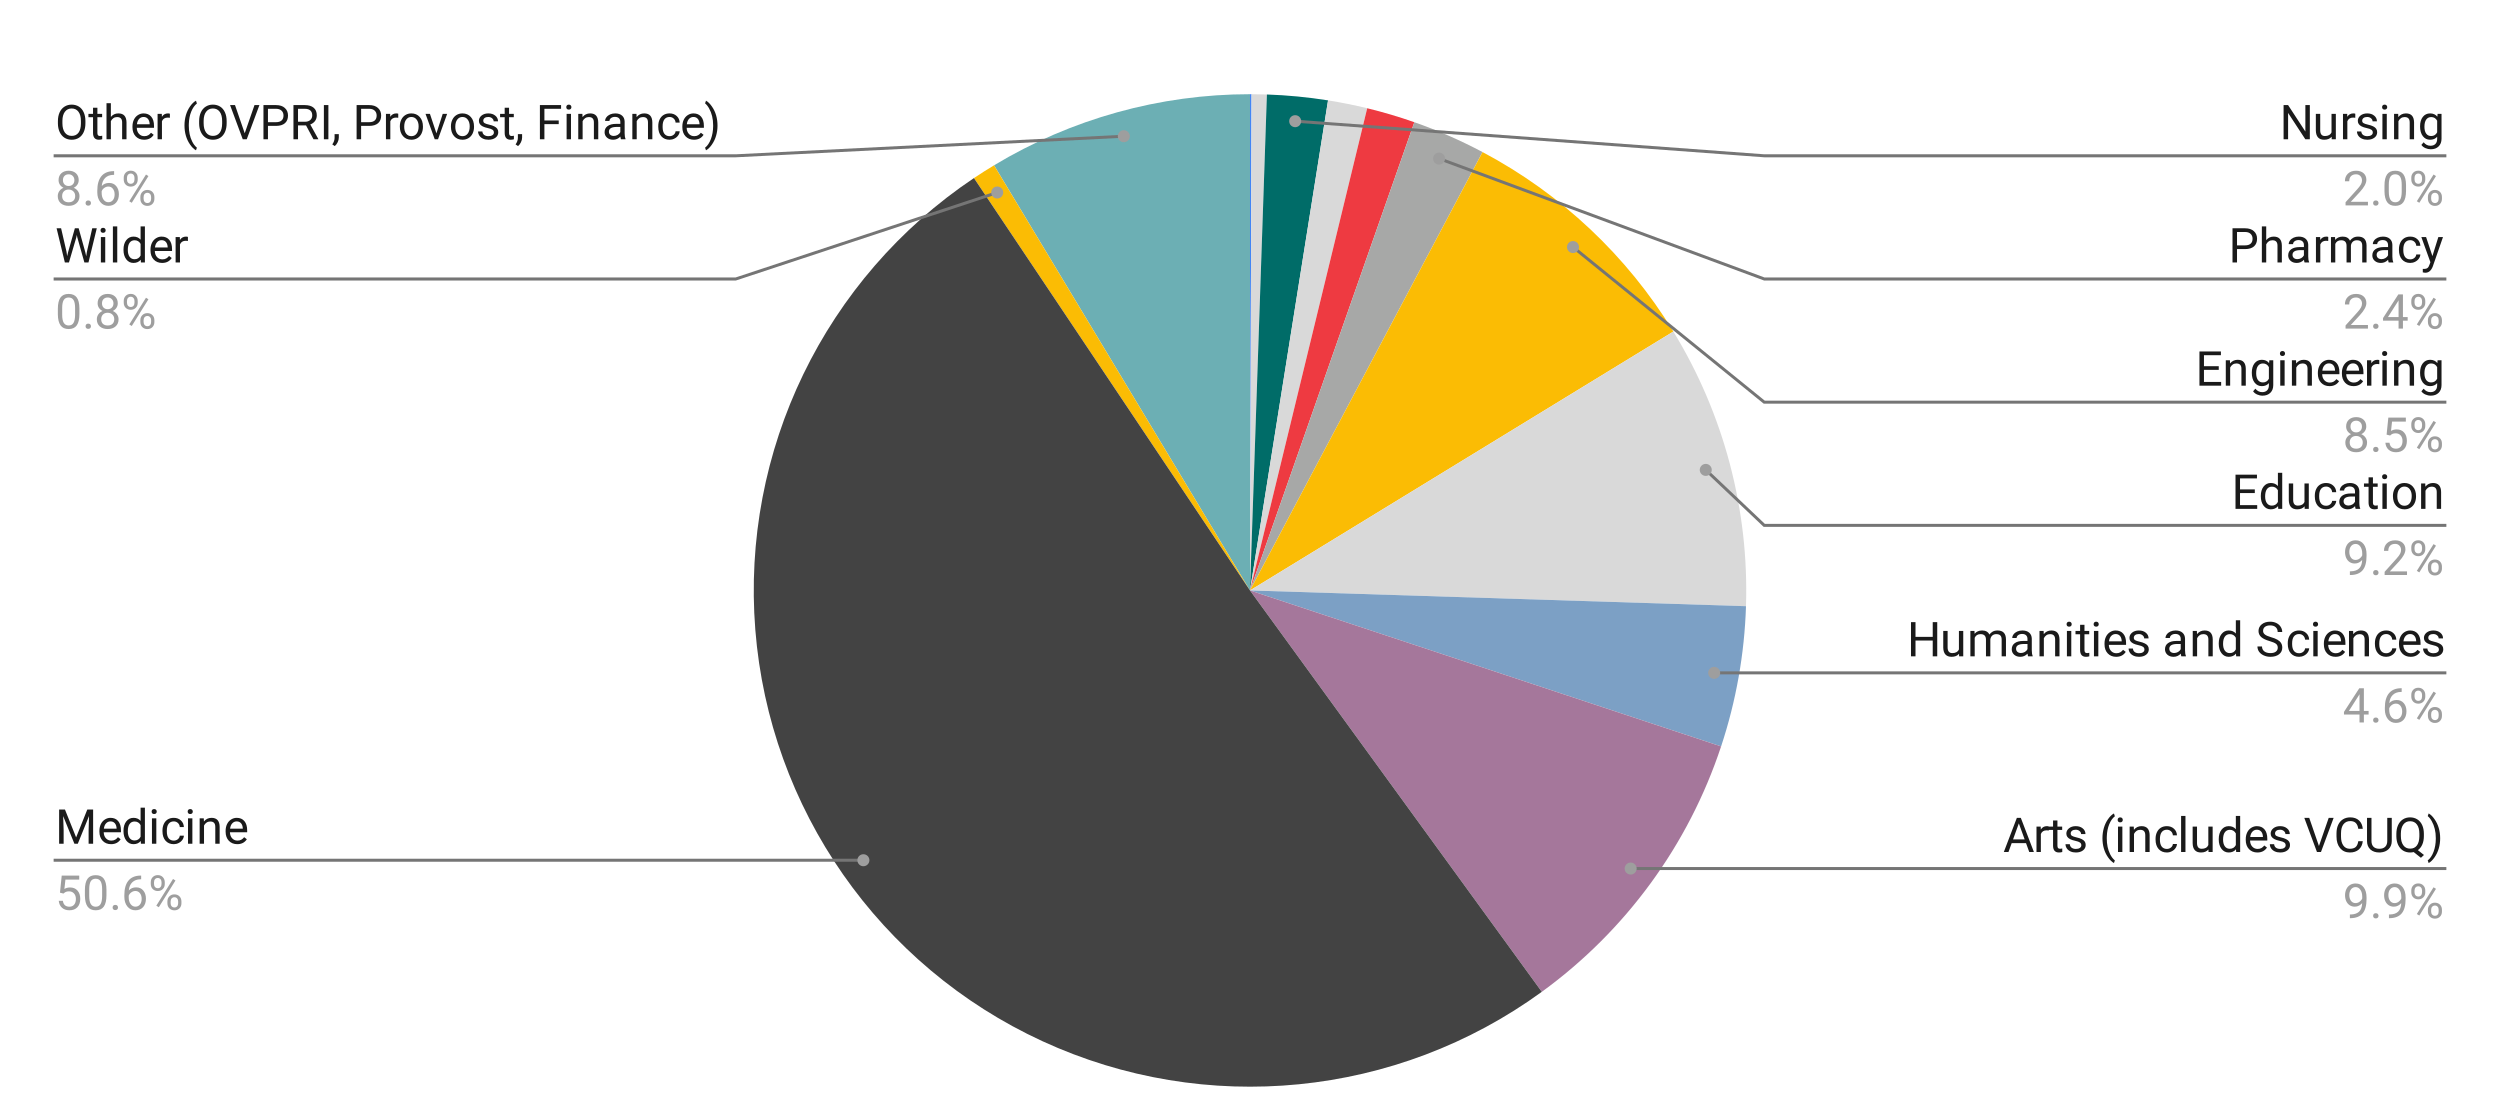 <svg version="1.1" viewBox="0.0 0.0 832.0 367.0" fill="none" stroke="none" stroke-linecap="square" stroke-miterlimit="10" width="832" height="367" xmlns:xlink="http://www.w3.org/1999/xlink" xmlns="http://www.w3.org/2000/svg"><path fill="#ffffff" d="M0 0L832.0 0L832.0 367.0L0 367.0L0 0Z" fill-rule="nonzero"/><path fill="#4285f4" d="M416.0 31.35C416.17 31.35 416.341 31.35 416.511 31.351L416.0 196.5Z" fill-rule="nonzero"/><path fill="#d9d9d9" d="M416.511 31.351C418.216 31.356 419.921 31.388 421.625 31.446L416.0 196.5Z" fill-rule="nonzero"/><path fill="#006c68" d="M421.625 31.446C428.442 31.678 435.238 32.333 441.974 33.405L416.0 196.5Z" fill-rule="nonzero"/><path fill="#d9d9d9" d="M441.974 33.405C446.352 34.103 450.7 34.976 455.007 36.023L416.0 196.5Z" fill-rule="nonzero"/><path fill="#ee3a41" d="M455.007 36.023C460.309 37.311 465.544 38.862 470.692 40.669L416.0 196.5Z" fill-rule="nonzero"/><path fill="#a7a8a7" d="M470.692 40.669C478.497 43.408 486.085 46.73 493.393 50.607L416.0 196.5Z" fill-rule="nonzero"/><path fill="#fbbc04" d="M493.393 50.607C519.526 64.47 541.456 85.098 556.89 110.335L416.0 196.5Z" fill-rule="nonzero"/><path fill="#d9d9d9" d="M556.89 110.335C573.685 137.796 582.088 169.567 581.067 201.741L416.0 196.5Z" fill-rule="nonzero"/><path fill="#7ca0c5" d="M581.067 201.741C580.563 217.615 577.772 233.332 572.78 248.409L416.0 196.5Z" fill-rule="nonzero"/><path fill="#a5779b" d="M572.78 248.409C561.922 281.202 541.055 309.766 513.114 330.079L416.0 196.5Z" fill-rule="nonzero"/><path fill="#6cafb4" d="M330.818 55.013C356.534 39.531 385.983 31.35 416.0 31.35L416.0 196.5Z" fill-rule="nonzero"/><path fill="#fbbc04" d="M324.128 59.263C326.324 57.793 328.555 56.376 330.818 55.013L416.0 196.5Z" fill-rule="nonzero"/><path fill="#434343" d="M513.114 330.079C464.775 365.223 401.22 371.508 346.933 346.514C292.646 321.52 256.098 269.147 251.368 209.57C246.638 149.993 274.465 92.509 324.128 59.263L416.0 196.5Z" fill-rule="nonzero"/><path fill="#1a1a1a" d="M28.428 41.022Q28.428 42.694 27.866 43.944Q27.303 45.194 26.272 45.85Q25.241 46.506 23.866 46.506Q22.522 46.506 21.475 45.85Q20.444 45.178 19.866 43.959Q19.288 42.741 19.272 41.131L19.272 40.303Q19.272 38.663 19.834 37.413Q20.413 36.147 21.459 35.491Q22.506 34.819 23.85 34.819Q25.209 34.819 26.256 35.475Q27.303 36.131 27.866 37.397Q28.428 38.647 28.428 40.303L28.428 41.022ZM26.928 40.288Q26.928 38.272 26.116 37.194Q25.303 36.1 23.85 36.1Q22.428 36.1 21.6 37.194Q20.788 38.272 20.772 40.194L20.772 41.022Q20.772 42.991 21.584 44.116Q22.413 45.225 23.866 45.225Q25.319 45.225 26.116 44.178Q26.913 43.116 26.928 41.131L26.928 40.288ZM32.413 35.85L32.413 37.897L33.991 37.897L33.991 39.006L32.413 39.006L32.413 44.256Q32.413 44.756 32.616 45.022Q32.834 45.272 33.334 45.272Q33.584 45.272 34.022 45.178L34.022 46.35Q33.459 46.506 32.913 46.506Q31.944 46.506 31.444 45.928Q30.959 45.334 30.959 44.256L30.959 39.006L29.428 39.006L29.428 37.897L30.959 37.897L30.959 35.85L32.413 35.85ZM36.897 38.913Q37.85 37.741 39.397 37.741Q42.069 37.741 42.1 40.756L42.1 46.35L40.647 46.35L40.647 40.756Q40.647 39.834 40.225 39.397Q39.819 38.959 38.959 38.959Q38.256 38.959 37.725 39.334Q37.194 39.709 36.897 40.319L36.897 46.35L35.444 46.35L35.444 34.35L36.897 34.35L36.897 38.913ZM47.959 46.506Q46.241 46.506 45.163 45.381Q44.084 44.241 44.084 42.35L44.084 42.084Q44.084 40.834 44.553 39.85Q45.038 38.85 45.897 38.303Q46.772 37.741 47.772 37.741Q49.428 37.741 50.334 38.834Q51.256 39.913 51.256 41.928L51.256 42.538L45.522 42.538Q45.553 43.788 46.256 44.553Q46.959 45.319 48.038 45.319Q48.803 45.319 49.334 45.006Q49.866 44.694 50.256 44.178L51.147 44.866Q50.084 46.506 47.959 46.506ZM47.772 38.928Q46.897 38.928 46.303 39.569Q45.709 40.194 45.569 41.35L49.803 41.35L49.803 41.241Q49.741 40.131 49.209 39.538Q48.678 38.928 47.772 38.928ZM56.538 39.194Q56.209 39.131 55.819 39.131Q54.397 39.131 53.897 40.35L53.897 46.35L52.444 46.35L52.444 37.897L53.85 37.897L53.881 38.866Q54.584 37.741 55.897 37.741Q56.319 37.741 56.538 37.85L56.538 39.194ZM61.397 41.725Q61.397 39.959 61.866 38.334Q62.334 36.709 63.272 35.381Q64.209 34.053 65.225 33.506L65.522 34.459Q64.381 35.334 63.647 37.131Q62.913 38.928 62.85 41.163L62.834 41.819Q62.834 44.834 63.944 47.069Q64.6 48.397 65.522 49.147L65.225 50.022Q64.178 49.444 63.241 48.084Q61.397 45.428 61.397 41.725ZM75.428 41.022Q75.428 42.694 74.866 43.944Q74.303 45.194 73.272 45.85Q72.241 46.506 70.866 46.506Q69.522 46.506 68.475 45.85Q67.444 45.178 66.866 43.959Q66.287 42.741 66.272 41.131L66.272 40.303Q66.272 38.663 66.834 37.413Q67.412 36.147 68.459 35.491Q69.506 34.819 70.85 34.819Q72.209 34.819 73.256 35.475Q74.303 36.131 74.866 37.397Q75.428 38.647 75.428 40.303L75.428 41.022ZM73.928 40.288Q73.928 38.272 73.116 37.194Q72.303 36.1 70.85 36.1Q69.428 36.1 68.6 37.194Q67.787 38.272 67.772 40.194L67.772 41.022Q67.772 42.991 68.584 44.116Q69.412 45.225 70.866 45.225Q72.319 45.225 73.116 44.178Q73.912 43.116 73.928 41.131L73.928 40.288ZM81.444 44.35L84.694 34.975L86.334 34.975L82.116 46.35L80.787 46.35L76.569 34.975L78.209 34.975L81.444 44.35ZM89.178 41.897L89.178 46.35L87.678 46.35L87.678 34.975L91.866 34.975Q93.741 34.975 94.787 35.928Q95.85 36.881 95.85 38.444Q95.85 40.1 94.819 41.006Q93.787 41.897 91.85 41.897L89.178 41.897ZM89.178 40.663L91.866 40.663Q93.069 40.663 93.709 40.1Q94.35 39.538 94.35 38.459Q94.35 37.444 93.709 36.834Q93.069 36.225 91.959 36.209L89.178 36.209L89.178 40.663ZM101.85 41.741L99.178 41.741L99.178 46.35L97.662 46.35L97.662 34.975L101.428 34.975Q103.35 34.975 104.381 35.85Q105.428 36.725 105.428 38.397Q105.428 39.459 104.85 40.256Q104.272 41.038 103.256 41.428L105.928 46.256L105.928 46.35L104.319 46.35L101.85 41.741ZM99.178 40.522L101.475 40.522Q102.6 40.522 103.256 39.944Q103.912 39.366 103.912 38.397Q103.912 37.334 103.287 36.772Q102.662 36.209 101.475 36.209L99.178 36.209L99.178 40.522ZM109.287 46.35L107.787 46.35L107.787 34.975L109.287 34.975L109.287 46.35ZM111.397 48.616L110.584 48.053Q111.319 47.038 111.35 45.944L111.35 44.631L112.756 44.631L112.756 45.772Q112.756 46.569 112.366 47.35Q111.991 48.147 111.397 48.616ZM120.178 41.897L120.178 46.35L118.678 46.35L118.678 34.975L122.866 34.975Q124.741 34.975 125.787 35.928Q126.85 36.881 126.85 38.444Q126.85 40.1 125.819 41.006Q124.787 41.897 122.85 41.897L120.178 41.897ZM120.178 40.663L122.866 40.663Q124.069 40.663 124.709 40.1Q125.35 39.538 125.35 38.459Q125.35 37.444 124.709 36.834Q124.069 36.225 122.959 36.209L120.178 36.209L120.178 40.663ZM132.537 39.194Q132.209 39.131 131.819 39.131Q130.397 39.131 129.897 40.35L129.897 46.35L128.444 46.35L128.444 37.897L129.85 37.897L129.881 38.866Q130.584 37.741 131.897 37.741Q132.319 37.741 132.537 37.85L132.537 39.194ZM133.069 42.038Q133.069 40.803 133.553 39.819Q134.037 38.819 134.912 38.288Q135.787 37.741 136.897 37.741Q138.631 37.741 139.694 38.944Q140.756 40.131 140.756 42.116L140.756 42.209Q140.756 43.444 140.287 44.428Q139.819 45.413 138.928 45.959Q138.053 46.506 136.912 46.506Q135.194 46.506 134.131 45.319Q133.069 44.116 133.069 42.147L133.069 42.038ZM134.522 42.209Q134.522 43.616 135.162 44.475Q135.819 45.319 136.912 45.319Q138.022 45.319 138.662 44.459Q139.319 43.6 139.319 42.038Q139.319 40.647 138.647 39.788Q137.991 38.928 136.897 38.928Q135.834 38.928 135.178 39.788Q134.522 40.631 134.522 42.209ZM145.241 44.381L147.334 37.897L148.803 37.897L145.772 46.35L144.678 46.35L141.616 37.897L143.084 37.897L145.241 44.381ZM150.069 42.038Q150.069 40.803 150.553 39.819Q151.037 38.819 151.912 38.288Q152.787 37.741 153.897 37.741Q155.631 37.741 156.694 38.944Q157.756 40.131 157.756 42.116L157.756 42.209Q157.756 43.444 157.287 44.428Q156.819 45.413 155.928 45.959Q155.053 46.506 153.912 46.506Q152.194 46.506 151.131 45.319Q150.069 44.116 150.069 42.147L150.069 42.038ZM151.522 42.209Q151.522 43.616 152.162 44.475Q152.819 45.319 153.912 45.319Q155.022 45.319 155.662 44.459Q156.319 43.6 156.319 42.038Q156.319 40.647 155.647 39.788Q154.991 38.928 153.897 38.928Q152.834 38.928 152.178 39.788Q151.522 40.631 151.522 42.209ZM164.366 44.1Q164.366 43.522 163.928 43.194Q163.491 42.866 162.381 42.631Q161.287 42.397 160.647 42.069Q160.006 41.741 159.694 41.288Q159.381 40.834 159.381 40.209Q159.381 39.178 160.256 38.459Q161.147 37.741 162.506 37.741Q163.944 37.741 164.834 38.491Q165.741 39.225 165.741 40.381L164.287 40.381Q164.287 39.788 163.772 39.366Q163.272 38.928 162.506 38.928Q161.725 38.928 161.272 39.272Q160.834 39.616 160.834 40.163Q160.834 40.694 161.241 40.959Q161.662 41.225 162.741 41.475Q163.819 41.709 164.491 42.053Q165.162 42.381 165.491 42.85Q165.819 43.319 165.819 44.006Q165.819 45.131 164.912 45.819Q164.006 46.506 162.553 46.506Q161.537 46.506 160.756 46.147Q159.975 45.788 159.537 45.147Q159.1 44.491 159.1 43.741L160.537 43.741Q160.584 44.475 161.116 44.897Q161.662 45.319 162.553 45.319Q163.381 45.319 163.866 44.991Q164.366 44.663 164.366 44.1ZM169.412 35.85L169.412 37.897L170.991 37.897L170.991 39.006L169.412 39.006L169.412 44.256Q169.412 44.756 169.616 45.022Q169.834 45.272 170.334 45.272Q170.584 45.272 171.022 45.178L171.022 46.35Q170.459 46.506 169.912 46.506Q168.944 46.506 168.444 45.928Q167.959 45.334 167.959 44.256L167.959 39.006L166.428 39.006L166.428 37.897L167.959 37.897L167.959 35.85L169.412 35.85ZM172.397 48.616L171.584 48.053Q172.319 47.038 172.35 45.944L172.35 44.631L173.756 44.631L173.756 45.772Q173.756 46.569 173.366 47.35Q172.991 48.147 172.397 48.616ZM185.944 41.319L181.178 41.319L181.178 46.35L179.678 46.35L179.678 34.975L186.725 34.975L186.725 36.209L181.178 36.209L181.178 40.1L185.944 40.1L185.944 41.319ZM190.022 46.35L188.569 46.35L188.569 37.897L190.022 37.897L190.022 46.35ZM188.459 35.647Q188.459 35.303 188.662 35.069Q188.881 34.819 189.303 34.819Q189.725 34.819 189.944 35.069Q190.162 35.303 190.162 35.663Q190.162 36.006 189.944 36.241Q189.725 36.475 189.303 36.475Q188.881 36.475 188.662 36.241Q188.459 36.006 188.459 35.647ZM193.819 37.897L193.866 38.959Q194.834 37.741 196.397 37.741Q199.069 37.741 199.1 40.756L199.1 46.35L197.647 46.35L197.647 40.756Q197.647 39.834 197.225 39.397Q196.819 38.959 195.959 38.959Q195.256 38.959 194.725 39.334Q194.194 39.709 193.897 40.319L193.897 46.35L192.444 46.35L192.444 37.897L193.819 37.897ZM206.662 46.35Q206.537 46.1 206.459 45.459Q205.459 46.506 204.053 46.506Q202.803 46.506 202.006 45.803Q201.209 45.084 201.209 44.006Q201.209 42.678 202.209 41.959Q203.209 41.225 205.037 41.225L206.444 41.225L206.444 40.553Q206.444 39.803 205.991 39.35Q205.537 38.897 204.647 38.897Q203.881 38.897 203.35 39.288Q202.834 39.678 202.834 40.241L201.381 40.241Q201.381 39.6 201.819 39.022Q202.272 38.428 203.037 38.084Q203.819 37.741 204.741 37.741Q206.194 37.741 207.022 38.475Q207.85 39.194 207.881 40.475L207.881 44.366Q207.881 45.538 208.178 46.225L208.178 46.35L206.662 46.35ZM204.272 45.241Q204.944 45.241 205.553 44.897Q206.162 44.538 206.444 43.975L206.444 42.241L205.303 42.241Q202.647 42.241 202.647 43.803Q202.647 44.475 203.1 44.866Q203.553 45.241 204.272 45.241ZM211.819 37.897L211.866 38.959Q212.834 37.741 214.397 37.741Q217.069 37.741 217.1 40.756L217.1 46.35L215.647 46.35L215.647 40.756Q215.647 39.834 215.225 39.397Q214.819 38.959 213.959 38.959Q213.256 38.959 212.725 39.334Q212.194 39.709 211.897 40.319L211.897 46.35L210.444 46.35L210.444 37.897L211.819 37.897ZM222.834 45.319Q223.616 45.319 224.194 44.85Q224.772 44.381 224.834 43.678L226.194 43.678Q226.162 44.413 225.694 45.069Q225.241 45.725 224.459 46.116Q223.694 46.506 222.834 46.506Q221.116 46.506 220.084 45.35Q219.069 44.194 219.069 42.194L219.069 41.959Q219.069 40.725 219.522 39.772Q219.975 38.803 220.819 38.272Q221.678 37.741 222.834 37.741Q224.256 37.741 225.194 38.6Q226.131 39.444 226.194 40.803L224.834 40.803Q224.772 39.975 224.209 39.459Q223.647 38.928 222.834 38.928Q221.725 38.928 221.116 39.725Q220.522 40.506 220.522 42.006L220.522 42.288Q220.522 43.741 221.116 44.538Q221.725 45.319 222.834 45.319ZM230.959 46.506Q229.241 46.506 228.162 45.381Q227.084 44.241 227.084 42.35L227.084 42.084Q227.084 40.834 227.553 39.85Q228.037 38.85 228.897 38.303Q229.772 37.741 230.772 37.741Q232.428 37.741 233.334 38.834Q234.256 39.913 234.256 41.928L234.256 42.538L228.522 42.538Q228.553 43.788 229.256 44.553Q229.959 45.319 231.037 45.319Q231.803 45.319 232.334 45.006Q232.866 44.694 233.256 44.178L234.147 44.866Q233.084 46.506 230.959 46.506ZM230.772 38.928Q229.897 38.928 229.303 39.569Q228.709 40.194 228.569 41.35L232.803 41.35L232.803 41.241Q232.741 40.131 232.209 39.538Q231.678 38.928 230.772 38.928ZM238.787 41.803Q238.787 43.553 238.319 45.163Q237.866 46.756 236.928 48.1Q235.991 49.459 234.959 50.022L234.647 49.147Q235.85 48.225 236.584 46.288Q237.319 44.334 237.334 41.959L237.334 41.709Q237.334 40.069 236.991 38.663Q236.647 37.256 236.022 36.147Q235.412 35.022 234.647 34.397L234.959 33.506Q235.991 34.084 236.912 35.428Q237.85 36.756 238.319 38.366Q238.787 39.975 238.787 41.803Z" fill-rule="nonzero"/><path fill="#9e9e9e" d="M26.194 59.944Q26.194 60.788 25.741 61.459Q25.303 62.116 24.538 62.491Q25.428 62.881 25.944 63.616Q26.459 64.35 26.459 65.272Q26.459 66.756 25.459 67.631Q24.475 68.506 22.85 68.506Q21.209 68.506 20.209 67.631Q19.225 66.741 19.225 65.272Q19.225 64.35 19.725 63.616Q20.241 62.866 21.131 62.491Q20.366 62.116 19.928 61.459Q19.491 60.788 19.491 59.944Q19.491 58.506 20.413 57.663Q21.334 56.819 22.85 56.819Q24.35 56.819 25.272 57.663Q26.194 58.506 26.194 59.944ZM25.022 65.241Q25.022 64.287 24.413 63.694Q23.803 63.084 22.819 63.084Q21.85 63.084 21.256 63.678Q20.678 64.272 20.678 65.241Q20.678 66.209 21.241 66.772Q21.819 67.319 22.85 67.319Q23.866 67.319 24.444 66.772Q25.022 66.209 25.022 65.241ZM22.85 58.006Q21.991 58.006 21.459 58.538Q20.944 59.053 20.944 59.959Q20.944 60.834 21.459 61.366Q21.975 61.897 22.834 61.897Q23.709 61.897 24.225 61.366Q24.756 60.834 24.756 59.975Q24.756 59.1 24.209 58.553Q23.678 58.006 22.85 58.006ZM28.475 67.584Q28.475 67.209 28.694 66.959Q28.928 66.709 29.366 66.709Q29.819 66.709 30.038 66.959Q30.272 67.209 30.272 67.584Q30.272 67.944 30.038 68.194Q29.819 68.444 29.366 68.444Q28.928 68.444 28.694 68.194Q28.475 67.944 28.475 67.584ZM37.975 56.959L37.975 58.194L37.709 58.194Q36.022 58.225 35.022 59.194Q34.022 60.163 33.866 61.913Q34.756 60.881 36.319 60.881Q37.803 60.881 38.678 61.928Q39.569 62.975 39.569 64.631Q39.569 66.397 38.616 67.459Q37.663 68.506 36.053 68.506Q34.413 68.506 33.397 67.256Q32.381 65.991 32.381 64.022L32.381 63.459Q32.381 60.319 33.725 58.663Q35.069 57.006 37.709 56.959L37.975 56.959ZM36.069 62.084Q35.334 62.084 34.709 62.538Q34.084 62.975 33.834 63.647L33.834 64.178Q33.834 65.584 34.459 66.444Q35.1 67.303 36.053 67.303Q37.022 67.303 37.584 66.584Q38.147 65.866 38.147 64.709Q38.147 63.538 37.569 62.819Q37.006 62.084 36.069 62.084ZM41.178 59.163Q41.178 58.131 41.819 57.475Q42.475 56.803 43.506 56.803Q44.538 56.803 45.178 57.475Q45.834 58.147 45.834 59.209L45.834 59.756Q45.834 60.788 45.178 61.444Q44.522 62.1 43.522 62.1Q42.506 62.1 41.834 61.444Q41.178 60.788 41.178 59.709L41.178 59.163ZM42.256 59.756Q42.256 60.366 42.6 60.772Q42.944 61.163 43.522 61.163Q44.069 61.163 44.413 60.788Q44.756 60.397 44.756 59.725L44.756 59.163Q44.756 58.553 44.413 58.163Q44.084 57.756 43.506 57.756Q42.928 57.756 42.584 58.163Q42.256 58.553 42.256 59.194L42.256 59.756ZM46.709 65.553Q46.709 64.537 47.366 63.881Q48.022 63.209 49.038 63.209Q50.069 63.209 50.725 63.866Q51.381 64.522 51.381 65.616L51.381 66.162Q51.381 67.194 50.725 67.866Q50.069 68.522 49.053 68.522Q48.038 68.522 47.366 67.866Q46.709 67.209 46.709 66.116L46.709 65.553ZM47.788 66.162Q47.788 66.787 48.131 67.178Q48.475 67.569 49.053 67.569Q49.616 67.569 49.944 67.194Q50.288 66.803 50.288 66.131L50.288 65.553Q50.288 64.944 49.944 64.553Q49.616 64.162 49.038 64.162Q48.491 64.162 48.131 64.553Q47.788 64.928 47.788 65.584L47.788 66.162ZM43.85 67.491L43.022 66.975L48.584 58.084L49.397 58.6L43.85 67.491Z" fill-rule="nonzero"/><path stroke="#757575" stroke-width="1.0" stroke-linecap="butt" d="M18.35 51.85L244.85 51.85L374.007 45.332" fill-rule="nonzero"/><path fill="#9e9e9e" d="M376.007 45.332C376.007 44.227 375.111 43.332 374.007 43.332C372.902 43.332 372.007 44.227 372.007 45.332C372.007 46.436 372.902 47.332 374.007 47.332C375.111 47.332 376.007 46.436 376.007 45.332" fill-rule="nonzero"/><path fill="#1a1a1a" d="M22.131 83.756L22.35 85.256L22.663 83.912L24.913 75.975L26.178 75.975L28.381 83.912L28.694 85.287L28.928 83.756L30.694 75.975L32.209 75.975L29.444 87.35L28.084 87.35L25.741 79.053L25.553 78.194L25.381 79.053L22.944 87.35L21.584 87.35L18.834 75.975L20.334 75.975L22.131 83.756ZM35.022 87.35L33.569 87.35L33.569 78.897L35.022 78.897L35.022 87.35ZM33.459 76.647Q33.459 76.303 33.663 76.069Q33.881 75.819 34.303 75.819Q34.725 75.819 34.944 76.069Q35.163 76.303 35.163 76.662Q35.163 77.006 34.944 77.241Q34.725 77.475 34.303 77.475Q33.881 77.475 33.663 77.241Q33.459 77.006 33.459 76.647ZM39.022 87.35L37.569 87.35L37.569 75.35L39.022 75.35L39.022 87.35ZM41.1 83.053Q41.1 81.1 42.022 79.928Q42.944 78.741 44.428 78.741Q45.913 78.741 46.788 79.756L46.788 75.35L48.225 75.35L48.225 87.35L46.897 87.35L46.834 86.444Q45.959 87.506 44.413 87.506Q42.944 87.506 42.022 86.303Q41.1 85.1 41.1 83.162L41.1 83.053ZM42.538 83.209Q42.538 84.647 43.131 85.459Q43.725 86.272 44.772 86.272Q46.147 86.272 46.788 85.037L46.788 81.162Q46.131 79.959 44.788 79.959Q43.725 79.959 43.131 80.787Q42.538 81.6 42.538 83.209ZM53.959 87.506Q52.241 87.506 51.163 86.381Q50.084 85.241 50.084 83.35L50.084 83.084Q50.084 81.834 50.553 80.85Q51.038 79.85 51.897 79.303Q52.772 78.741 53.772 78.741Q55.428 78.741 56.334 79.834Q57.256 80.912 57.256 82.928L57.256 83.537L51.522 83.537Q51.553 84.787 52.256 85.553Q52.959 86.319 54.038 86.319Q54.803 86.319 55.334 86.006Q55.866 85.694 56.256 85.178L57.147 85.866Q56.084 87.506 53.959 87.506ZM53.772 79.928Q52.897 79.928 52.303 80.569Q51.709 81.194 51.569 82.35L55.803 82.35L55.803 82.241Q55.741 81.131 55.209 80.537Q54.678 79.928 53.772 79.928ZM62.538 80.194Q62.209 80.131 61.819 80.131Q60.397 80.131 59.897 81.35L59.897 87.35L58.444 87.35L58.444 78.897L59.85 78.897L59.881 79.866Q60.584 78.741 61.897 78.741Q62.319 78.741 62.538 78.85L62.538 80.194Z" fill-rule="nonzero"/><path fill="#9e9e9e" d="M26.428 104.491Q26.428 107.037 25.553 108.272Q24.694 109.506 22.85 109.506Q21.038 109.506 20.163 108.303Q19.288 107.084 19.256 104.694L19.256 102.756Q19.256 100.256 20.116 99.037Q20.991 97.819 22.834 97.819Q24.678 97.819 25.538 98.991Q26.413 100.162 26.428 102.616L26.428 104.491ZM24.991 102.522Q24.991 100.678 24.475 99.85Q23.959 99.006 22.834 99.006Q21.725 99.006 21.209 99.85Q20.709 100.678 20.694 102.412L20.694 104.725Q20.694 106.569 21.225 107.444Q21.772 108.319 22.85 108.319Q23.928 108.319 24.444 107.491Q24.959 106.662 24.991 104.881L24.991 102.522ZM28.475 108.584Q28.475 108.209 28.694 107.959Q28.928 107.709 29.366 107.709Q29.819 107.709 30.038 107.959Q30.272 108.209 30.272 108.584Q30.272 108.944 30.038 109.194Q29.819 109.444 29.366 109.444Q28.928 109.444 28.694 109.194Q28.475 108.944 28.475 108.584ZM39.194 100.944Q39.194 101.787 38.741 102.459Q38.303 103.116 37.538 103.491Q38.428 103.881 38.944 104.616Q39.459 105.35 39.459 106.272Q39.459 107.756 38.459 108.631Q37.475 109.506 35.85 109.506Q34.209 109.506 33.209 108.631Q32.225 107.741 32.225 106.272Q32.225 105.35 32.725 104.616Q33.241 103.866 34.131 103.491Q33.366 103.116 32.928 102.459Q32.491 101.787 32.491 100.944Q32.491 99.506 33.413 98.662Q34.334 97.819 35.85 97.819Q37.35 97.819 38.272 98.662Q39.194 99.506 39.194 100.944ZM38.022 106.241Q38.022 105.287 37.413 104.694Q36.803 104.084 35.819 104.084Q34.85 104.084 34.256 104.678Q33.678 105.272 33.678 106.241Q33.678 107.209 34.241 107.772Q34.819 108.319 35.85 108.319Q36.866 108.319 37.444 107.772Q38.022 107.209 38.022 106.241ZM35.85 99.006Q34.991 99.006 34.459 99.537Q33.944 100.053 33.944 100.959Q33.944 101.834 34.459 102.366Q34.975 102.897 35.834 102.897Q36.709 102.897 37.225 102.366Q37.756 101.834 37.756 100.975Q37.756 100.1 37.209 99.553Q36.678 99.006 35.85 99.006ZM41.178 100.162Q41.178 99.131 41.819 98.475Q42.475 97.803 43.506 97.803Q44.538 97.803 45.178 98.475Q45.834 99.147 45.834 100.209L45.834 100.756Q45.834 101.787 45.178 102.444Q44.522 103.1 43.522 103.1Q42.506 103.1 41.834 102.444Q41.178 101.787 41.178 100.709L41.178 100.162ZM42.256 100.756Q42.256 101.366 42.6 101.772Q42.944 102.162 43.522 102.162Q44.069 102.162 44.413 101.787Q44.756 101.397 44.756 100.725L44.756 100.162Q44.756 99.553 44.413 99.162Q44.084 98.756 43.506 98.756Q42.928 98.756 42.584 99.162Q42.256 99.553 42.256 100.194L42.256 100.756ZM46.709 106.553Q46.709 105.537 47.366 104.881Q48.022 104.209 49.038 104.209Q50.069 104.209 50.725 104.866Q51.381 105.522 51.381 106.616L51.381 107.162Q51.381 108.194 50.725 108.866Q50.069 109.522 49.053 109.522Q48.038 109.522 47.366 108.866Q46.709 108.209 46.709 107.116L46.709 106.553ZM47.788 107.162Q47.788 107.787 48.131 108.178Q48.475 108.569 49.053 108.569Q49.616 108.569 49.944 108.194Q50.288 107.803 50.288 107.131L50.288 106.553Q50.288 105.944 49.944 105.553Q49.616 105.162 49.038 105.162Q48.491 105.162 48.131 105.553Q47.788 105.928 47.788 106.584L47.788 107.162ZM43.85 108.491L43.022 107.975L48.584 99.084L49.397 99.6L43.85 108.491Z" fill-rule="nonzero"/><path stroke="#757575" stroke-width="1.0" stroke-linecap="butt" d="M18.35 92.85L244.85 92.85L331.875 64.068" fill-rule="nonzero"/><path fill="#9e9e9e" d="M333.875 64.068C333.875 62.963 332.98 62.068 331.875 62.068C330.771 62.068 329.875 62.963 329.875 64.068C329.875 65.172 330.771 66.068 331.875 66.068C332.98 66.068 333.875 65.172 333.875 64.068" fill-rule="nonzero"/><path fill="#1a1a1a" d="M21.616 269.41L25.334 278.691L29.053 269.41L30.991 269.41L30.991 280.785L29.491 280.785L29.491 276.348L29.631 271.566L25.897 280.785L24.756 280.785L21.022 271.598L21.178 276.348L21.178 280.785L19.678 280.785L19.678 269.41L21.616 269.41ZM36.959 280.941Q35.241 280.941 34.163 279.816Q33.084 278.676 33.084 276.785L33.084 276.52Q33.084 275.27 33.553 274.285Q34.038 273.285 34.897 272.738Q35.772 272.176 36.772 272.176Q38.428 272.176 39.334 273.27Q40.256 274.348 40.256 276.363L40.256 276.973L34.522 276.973Q34.553 278.223 35.256 278.988Q35.959 279.754 37.038 279.754Q37.803 279.754 38.334 279.441Q38.866 279.129 39.256 278.613L40.147 279.301Q39.084 280.941 36.959 280.941ZM36.772 273.363Q35.897 273.363 35.303 274.004Q34.709 274.629 34.569 275.785L38.803 275.785L38.803 275.676Q38.741 274.566 38.209 273.973Q37.678 273.363 36.772 273.363ZM41.1 276.488Q41.1 274.535 42.022 273.363Q42.944 272.176 44.428 272.176Q45.913 272.176 46.788 273.191L46.788 268.785L48.225 268.785L48.225 280.785L46.897 280.785L46.834 279.879Q45.959 280.941 44.413 280.941Q42.944 280.941 42.022 279.738Q41.1 278.535 41.1 276.598L41.1 276.488ZM42.538 276.645Q42.538 278.082 43.131 278.895Q43.725 279.707 44.772 279.707Q46.147 279.707 46.788 278.473L46.788 274.598Q46.131 273.395 44.788 273.395Q43.725 273.395 43.131 274.223Q42.538 275.035 42.538 276.645ZM52.022 280.785L50.569 280.785L50.569 272.332L52.022 272.332L52.022 280.785ZM50.459 270.082Q50.459 269.738 50.663 269.504Q50.881 269.254 51.303 269.254Q51.725 269.254 51.944 269.504Q52.163 269.738 52.163 270.098Q52.163 270.441 51.944 270.676Q51.725 270.91 51.303 270.91Q50.881 270.91 50.663 270.676Q50.459 270.441 50.459 270.082ZM57.834 279.754Q58.616 279.754 59.194 279.285Q59.772 278.816 59.834 278.113L61.194 278.113Q61.163 278.848 60.694 279.504Q60.241 280.16 59.459 280.551Q58.694 280.941 57.834 280.941Q56.116 280.941 55.084 279.785Q54.069 278.629 54.069 276.629L54.069 276.395Q54.069 275.16 54.522 274.207Q54.975 273.238 55.819 272.707Q56.678 272.176 57.834 272.176Q59.256 272.176 60.194 273.035Q61.131 273.879 61.194 275.238L59.834 275.238Q59.772 274.41 59.209 273.895Q58.647 273.363 57.834 273.363Q56.725 273.363 56.116 274.16Q55.522 274.941 55.522 276.441L55.522 276.723Q55.522 278.176 56.116 278.973Q56.725 279.754 57.834 279.754ZM64.022 280.785L62.569 280.785L62.569 272.332L64.022 272.332L64.022 280.785ZM62.459 270.082Q62.459 269.738 62.663 269.504Q62.881 269.254 63.303 269.254Q63.725 269.254 63.944 269.504Q64.162 269.738 64.162 270.098Q64.162 270.441 63.944 270.676Q63.725 270.91 63.303 270.91Q62.881 270.91 62.663 270.676Q62.459 270.441 62.459 270.082ZM67.819 272.332L67.866 273.395Q68.834 272.176 70.397 272.176Q73.069 272.176 73.1 275.191L73.1 280.785L71.647 280.785L71.647 275.191Q71.647 274.27 71.225 273.832Q70.819 273.395 69.959 273.395Q69.256 273.395 68.725 273.77Q68.194 274.145 67.897 274.754L67.897 280.785L66.444 280.785L66.444 272.332L67.819 272.332ZM78.959 280.941Q77.241 280.941 76.162 279.816Q75.084 278.676 75.084 276.785L75.084 276.52Q75.084 275.27 75.553 274.285Q76.037 273.285 76.897 272.738Q77.772 272.176 78.772 272.176Q80.428 272.176 81.334 273.27Q82.256 274.348 82.256 276.363L82.256 276.973L76.522 276.973Q76.553 278.223 77.256 278.988Q77.959 279.754 79.037 279.754Q79.803 279.754 80.334 279.441Q80.866 279.129 81.256 278.613L82.147 279.301Q81.084 280.941 78.959 280.941ZM78.772 273.363Q77.897 273.363 77.303 274.004Q76.709 274.629 76.569 275.785L80.803 275.785L80.803 275.676Q80.741 274.566 80.209 273.973Q79.678 273.363 78.772 273.363Z" fill-rule="nonzero"/><path fill="#9e9e9e" d="M19.959 297.082L20.538 291.41L26.366 291.41L26.366 292.738L21.772 292.738L21.428 295.848Q22.256 295.348 23.319 295.348Q24.881 295.348 25.788 296.379Q26.709 297.41 26.709 299.16Q26.709 300.91 25.756 301.926Q24.803 302.941 23.1 302.941Q21.6 302.941 20.647 302.113Q19.694 301.27 19.553 299.785L20.928 299.785Q21.053 300.77 21.616 301.27Q22.178 301.754 23.1 301.754Q24.116 301.754 24.678 301.066Q25.256 300.379 25.256 299.176Q25.256 298.035 24.631 297.348Q24.022 296.645 22.991 296.645Q22.038 296.645 21.506 297.066L21.116 297.379L19.959 297.082ZM35.428 297.926Q35.428 300.473 34.553 301.707Q33.694 302.941 31.85 302.941Q30.038 302.941 29.163 301.738Q28.288 300.52 28.256 298.129L28.256 296.191Q28.256 293.691 29.116 292.473Q29.991 291.254 31.834 291.254Q33.678 291.254 34.538 292.426Q35.413 293.598 35.428 296.051L35.428 297.926ZM33.991 295.957Q33.991 294.113 33.475 293.285Q32.959 292.441 31.834 292.441Q30.725 292.441 30.209 293.285Q29.709 294.113 29.694 295.848L29.694 298.16Q29.694 300.004 30.225 300.879Q30.772 301.754 31.85 301.754Q32.928 301.754 33.444 300.926Q33.959 300.098 33.991 298.316L33.991 295.957ZM37.475 302.02Q37.475 301.645 37.694 301.395Q37.928 301.145 38.366 301.145Q38.819 301.145 39.038 301.395Q39.272 301.645 39.272 302.02Q39.272 302.379 39.038 302.629Q38.819 302.879 38.366 302.879Q37.928 302.879 37.694 302.629Q37.475 302.379 37.475 302.02ZM46.975 291.395L46.975 292.629L46.709 292.629Q45.022 292.66 44.022 293.629Q43.022 294.598 42.866 296.348Q43.756 295.316 45.319 295.316Q46.803 295.316 47.678 296.363Q48.569 297.41 48.569 299.066Q48.569 300.832 47.616 301.895Q46.663 302.941 45.053 302.941Q43.413 302.941 42.397 301.691Q41.381 300.426 41.381 298.457L41.381 297.895Q41.381 294.754 42.725 293.098Q44.069 291.441 46.709 291.395L46.975 291.395ZM45.069 296.52Q44.334 296.52 43.709 296.973Q43.084 297.41 42.834 298.082L42.834 298.613Q42.834 300.02 43.459 300.879Q44.1 301.738 45.053 301.738Q46.022 301.738 46.584 301.02Q47.147 300.301 47.147 299.145Q47.147 297.973 46.569 297.254Q46.006 296.52 45.069 296.52ZM50.178 293.598Q50.178 292.566 50.819 291.91Q51.475 291.238 52.506 291.238Q53.538 291.238 54.178 291.91Q54.834 292.582 54.834 293.645L54.834 294.191Q54.834 295.223 54.178 295.879Q53.522 296.535 52.522 296.535Q51.506 296.535 50.834 295.879Q50.178 295.223 50.178 294.145L50.178 293.598ZM51.256 294.191Q51.256 294.801 51.6 295.207Q51.944 295.598 52.522 295.598Q53.069 295.598 53.413 295.223Q53.756 294.832 53.756 294.16L53.756 293.598Q53.756 292.988 53.413 292.598Q53.084 292.191 52.506 292.191Q51.928 292.191 51.584 292.598Q51.256 292.988 51.256 293.629L51.256 294.191ZM55.709 299.988Q55.709 298.973 56.366 298.316Q57.022 297.645 58.038 297.645Q59.069 297.645 59.725 298.301Q60.381 298.957 60.381 300.051L60.381 300.598Q60.381 301.629 59.725 302.301Q59.069 302.957 58.053 302.957Q57.038 302.957 56.366 302.301Q55.709 301.645 55.709 300.551L55.709 299.988ZM56.788 300.598Q56.788 301.223 57.131 301.613Q57.475 302.004 58.053 302.004Q58.616 302.004 58.944 301.629Q59.288 301.238 59.288 300.566L59.288 299.988Q59.288 299.379 58.944 298.988Q58.616 298.598 58.038 298.598Q57.491 298.598 57.131 298.988Q56.788 299.363 56.788 300.02L56.788 300.598ZM52.85 301.926L52.022 301.41L57.584 292.52L58.397 293.035L52.85 301.926Z" fill-rule="nonzero"/><path stroke="#757575" stroke-width="1.0" stroke-linecap="butt" d="M18.35 286.285L244.85 286.285L287.338 286.285" fill-rule="nonzero"/><path fill="#9e9e9e" d="M289.338 286.285C289.338 285.181 288.443 284.285 287.338 284.285C286.234 284.285 285.338 285.181 285.338 286.285C285.338 287.39 286.234 288.285 287.338 288.285C288.443 288.285 289.338 287.39 289.338 286.285" fill-rule="nonzero"/><path fill="#1a1a1a" d="M768.712 46.35L767.212 46.35L761.478 37.584L761.478 46.35L759.978 46.35L759.978 34.975L761.478 34.975L767.228 43.772L767.228 34.975L768.712 34.975L768.712 46.35ZM775.962 45.506Q775.119 46.506 773.494 46.506Q772.134 46.506 771.431 45.725Q770.728 44.928 770.712 43.397L770.712 37.897L772.166 37.897L772.166 43.35Q772.166 45.272 773.728 45.272Q775.384 45.272 775.931 44.038L775.931 37.897L777.369 37.897L777.369 46.35L775.994 46.35L775.962 45.506ZM783.837 39.194Q783.509 39.131 783.119 39.131Q781.697 39.131 781.197 40.35L781.197 46.35L779.744 46.35L779.744 37.897L781.15 37.897L781.181 38.866Q781.884 37.741 783.197 37.741Q783.619 37.741 783.837 37.85L783.837 39.194ZM789.666 44.1Q789.666 43.522 789.228 43.194Q788.791 42.866 787.681 42.631Q786.587 42.397 785.947 42.069Q785.306 41.741 784.994 41.288Q784.681 40.834 784.681 40.209Q784.681 39.178 785.556 38.459Q786.447 37.741 787.806 37.741Q789.244 37.741 790.134 38.491Q791.041 39.225 791.041 40.381L789.587 40.381Q789.587 39.788 789.072 39.366Q788.572 38.928 787.806 38.928Q787.025 38.928 786.572 39.272Q786.134 39.616 786.134 40.163Q786.134 40.694 786.541 40.959Q786.962 41.225 788.041 41.475Q789.119 41.709 789.791 42.053Q790.462 42.381 790.791 42.85Q791.119 43.319 791.119 44.006Q791.119 45.131 790.212 45.819Q789.306 46.506 787.853 46.506Q786.837 46.506 786.056 46.147Q785.275 45.788 784.837 45.147Q784.4 44.491 784.4 43.741L785.837 43.741Q785.884 44.475 786.416 44.897Q786.962 45.319 787.853 45.319Q788.681 45.319 789.166 44.991Q789.666 44.663 789.666 44.1ZM794.322 46.35L792.869 46.35L792.869 37.897L794.322 37.897L794.322 46.35ZM792.759 35.647Q792.759 35.303 792.962 35.069Q793.181 34.819 793.603 34.819Q794.025 34.819 794.244 35.069Q794.462 35.303 794.462 35.663Q794.462 36.006 794.244 36.241Q794.025 36.475 793.603 36.475Q793.181 36.475 792.962 36.241Q792.759 36.006 792.759 35.647ZM798.119 37.897L798.166 38.959Q799.134 37.741 800.697 37.741Q803.369 37.741 803.4 40.756L803.4 46.35L801.947 46.35L801.947 40.756Q801.947 39.834 801.525 39.397Q801.119 38.959 800.259 38.959Q799.556 38.959 799.025 39.334Q798.494 39.709 798.197 40.319L798.197 46.35L796.744 46.35L796.744 37.897L798.119 37.897ZM805.4 42.053Q805.4 40.069 806.306 38.913Q807.228 37.741 808.744 37.741Q810.291 37.741 811.15 38.834L811.228 37.897L812.541 37.897L812.541 46.147Q812.541 47.788 811.572 48.725Q810.603 49.678 808.962 49.678Q808.041 49.678 807.166 49.288Q806.291 48.897 805.837 48.225L806.587 47.35Q807.509 48.506 808.853 48.506Q809.916 48.506 810.494 47.913Q811.087 47.319 811.087 46.225L811.087 45.506Q810.228 46.506 808.728 46.506Q807.244 46.506 806.322 45.319Q805.4 44.116 805.4 42.053ZM806.853 42.209Q806.853 43.647 807.431 44.459Q808.025 45.272 809.087 45.272Q810.447 45.272 811.087 44.038L811.087 40.178Q810.431 38.959 809.103 38.959Q808.041 38.959 807.447 39.788Q806.853 40.6 806.853 42.209Z" fill-rule="nonzero"/><path fill="#9e9e9e" d="M788.056 68.35L780.603 68.35L780.603 67.303L784.541 62.928Q785.416 61.944 785.744 61.319Q786.072 60.694 786.072 60.038Q786.072 59.147 785.525 58.584Q784.994 58.006 784.103 58.006Q783.025 58.006 782.416 58.616Q781.822 59.225 781.822 60.319L780.384 60.319Q780.384 58.756 781.384 57.788Q782.4 56.819 784.103 56.819Q785.681 56.819 786.603 57.647Q787.525 58.475 787.525 59.866Q787.525 61.538 785.384 63.866L782.337 67.162L788.056 67.162L788.056 68.35ZM789.775 67.584Q789.775 67.209 789.994 66.959Q790.228 66.709 790.666 66.709Q791.119 66.709 791.337 66.959Q791.572 67.209 791.572 67.584Q791.572 67.944 791.337 68.194Q791.119 68.444 790.666 68.444Q790.228 68.444 789.994 68.194Q789.775 67.944 789.775 67.584ZM800.728 63.491Q800.728 66.037 799.853 67.272Q798.994 68.506 797.15 68.506Q795.337 68.506 794.462 67.303Q793.587 66.084 793.556 63.694L793.556 61.756Q793.556 59.256 794.416 58.038Q795.291 56.819 797.134 56.819Q798.978 56.819 799.837 57.991Q800.712 59.163 800.728 61.616L800.728 63.491ZM799.291 61.522Q799.291 59.678 798.775 58.85Q798.259 58.006 797.134 58.006Q796.025 58.006 795.509 58.85Q795.009 59.678 794.994 61.413L794.994 63.725Q794.994 65.569 795.525 66.444Q796.072 67.319 797.15 67.319Q798.228 67.319 798.744 66.491Q799.259 65.662 799.291 63.881L799.291 61.522ZM802.478 59.163Q802.478 58.131 803.119 57.475Q803.775 56.803 804.806 56.803Q805.837 56.803 806.478 57.475Q807.134 58.147 807.134 59.209L807.134 59.756Q807.134 60.788 806.478 61.444Q805.822 62.1 804.822 62.1Q803.806 62.1 803.134 61.444Q802.478 60.788 802.478 59.709L802.478 59.163ZM803.556 59.756Q803.556 60.366 803.9 60.772Q804.244 61.163 804.822 61.163Q805.369 61.163 805.712 60.788Q806.056 60.397 806.056 59.725L806.056 59.163Q806.056 58.553 805.712 58.163Q805.384 57.756 804.806 57.756Q804.228 57.756 803.884 58.163Q803.556 58.553 803.556 59.194L803.556 59.756ZM808.009 65.553Q808.009 64.537 808.666 63.881Q809.322 63.209 810.337 63.209Q811.369 63.209 812.025 63.866Q812.681 64.522 812.681 65.616L812.681 66.162Q812.681 67.194 812.025 67.866Q811.369 68.522 810.353 68.522Q809.337 68.522 808.666 67.866Q808.009 67.209 808.009 66.116L808.009 65.553ZM809.087 66.162Q809.087 66.787 809.431 67.178Q809.775 67.569 810.353 67.569Q810.916 67.569 811.244 67.194Q811.587 66.803 811.587 66.131L811.587 65.553Q811.587 64.944 811.244 64.553Q810.916 64.162 810.337 64.162Q809.791 64.162 809.431 64.553Q809.087 64.928 809.087 65.584L809.087 66.162ZM805.15 67.491L804.322 66.975L809.884 58.084L810.697 58.6L805.15 67.491Z" fill-rule="nonzero"/><path stroke="#757575" stroke-width="1.0" stroke-linecap="butt" d="M813.65 51.85L587.15 51.85L431.038 40.33" fill-rule="nonzero"/><path fill="#9e9e9e" d="M433.038 40.33C433.038 39.225 432.143 38.33 431.038 38.33C429.934 38.33 429.038 39.225 429.038 40.33C429.038 41.434 429.934 42.33 431.038 42.33C432.143 42.33 433.038 41.434 433.038 40.33" fill-rule="nonzero"/><path fill="#1a1a1a" d="M744.478 82.897L744.478 87.35L742.978 87.35L742.978 75.975L747.166 75.975Q749.041 75.975 750.087 76.928Q751.15 77.881 751.15 79.444Q751.15 81.1 750.119 82.006Q749.087 82.897 747.15 82.897L744.478 82.897ZM744.478 81.662L747.166 81.662Q748.369 81.662 749.009 81.1Q749.65 80.537 749.65 79.459Q749.65 78.444 749.009 77.834Q748.369 77.225 747.259 77.209L744.478 77.209L744.478 81.662ZM754.197 79.912Q755.15 78.741 756.697 78.741Q759.369 78.741 759.4 81.756L759.4 87.35L757.947 87.35L757.947 81.756Q757.947 80.834 757.525 80.397Q757.119 79.959 756.259 79.959Q755.556 79.959 755.025 80.334Q754.494 80.709 754.197 81.319L754.197 87.35L752.744 87.35L752.744 75.35L754.197 75.35L754.197 79.912ZM766.962 87.35Q766.837 87.1 766.759 86.459Q765.759 87.506 764.353 87.506Q763.103 87.506 762.306 86.803Q761.509 86.084 761.509 85.006Q761.509 83.678 762.509 82.959Q763.509 82.225 765.337 82.225L766.744 82.225L766.744 81.553Q766.744 80.803 766.291 80.35Q765.837 79.897 764.947 79.897Q764.181 79.897 763.65 80.287Q763.134 80.678 763.134 81.241L761.681 81.241Q761.681 80.6 762.119 80.022Q762.572 79.428 763.337 79.084Q764.119 78.741 765.041 78.741Q766.494 78.741 767.322 79.475Q768.15 80.194 768.181 81.475L768.181 85.366Q768.181 86.537 768.478 87.225L768.478 87.35L766.962 87.35ZM764.572 86.241Q765.244 86.241 765.853 85.897Q766.462 85.537 766.744 84.975L766.744 83.241L765.603 83.241Q762.947 83.241 762.947 84.803Q762.947 85.475 763.4 85.866Q763.853 86.241 764.572 86.241ZM774.837 80.194Q774.509 80.131 774.119 80.131Q772.697 80.131 772.197 81.35L772.197 87.35L770.744 87.35L770.744 78.897L772.15 78.897L772.181 79.866Q772.884 78.741 774.197 78.741Q774.619 78.741 774.837 78.85L774.837 80.194ZM777.103 78.897L777.15 79.834Q778.072 78.741 779.65 78.741Q781.431 78.741 782.072 80.1Q782.494 79.491 783.166 79.116Q783.837 78.741 784.759 78.741Q787.541 78.741 787.587 81.678L787.587 87.35L786.15 87.35L786.15 81.772Q786.15 80.866 785.728 80.412Q785.322 79.959 784.337 79.959Q783.541 79.959 783.009 80.444Q782.478 80.928 782.384 81.741L782.384 87.35L780.931 87.35L780.931 81.803Q780.931 79.959 779.134 79.959Q777.712 79.959 777.181 81.178L777.181 87.35L775.744 87.35L775.744 78.897L777.103 78.897ZM794.962 87.35Q794.837 87.1 794.759 86.459Q793.759 87.506 792.353 87.506Q791.103 87.506 790.306 86.803Q789.509 86.084 789.509 85.006Q789.509 83.678 790.509 82.959Q791.509 82.225 793.337 82.225L794.744 82.225L794.744 81.553Q794.744 80.803 794.291 80.35Q793.837 79.897 792.947 79.897Q792.181 79.897 791.65 80.287Q791.134 80.678 791.134 81.241L789.681 81.241Q789.681 80.6 790.119 80.022Q790.572 79.428 791.337 79.084Q792.119 78.741 793.041 78.741Q794.494 78.741 795.322 79.475Q796.15 80.194 796.181 81.475L796.181 85.366Q796.181 86.537 796.478 87.225L796.478 87.35L794.962 87.35ZM792.572 86.241Q793.244 86.241 793.853 85.897Q794.462 85.537 794.744 84.975L794.744 83.241L793.603 83.241Q790.947 83.241 790.947 84.803Q790.947 85.475 791.4 85.866Q791.853 86.241 792.572 86.241ZM802.134 86.319Q802.916 86.319 803.494 85.85Q804.072 85.381 804.134 84.678L805.494 84.678Q805.462 85.412 804.994 86.069Q804.541 86.725 803.759 87.116Q802.994 87.506 802.134 87.506Q800.416 87.506 799.384 86.35Q798.369 85.194 798.369 83.194L798.369 82.959Q798.369 81.725 798.822 80.772Q799.275 79.803 800.119 79.272Q800.978 78.741 802.134 78.741Q803.556 78.741 804.494 79.6Q805.431 80.444 805.494 81.803L804.134 81.803Q804.072 80.975 803.509 80.459Q802.947 79.928 802.134 79.928Q801.025 79.928 800.416 80.725Q799.822 81.506 799.822 83.006L799.822 83.287Q799.822 84.741 800.416 85.537Q801.025 86.319 802.134 86.319ZM809.509 85.225L811.478 78.897L813.025 78.897L809.634 88.662Q808.837 90.772 807.119 90.772L806.853 90.741L806.306 90.647L806.306 89.475L806.697 89.506Q807.431 89.506 807.837 89.209Q808.259 88.912 808.525 88.116L808.837 87.256L805.822 78.897L807.4 78.897L809.509 85.225Z" fill-rule="nonzero"/><path fill="#9e9e9e" d="M788.056 109.35L780.603 109.35L780.603 108.303L784.541 103.928Q785.416 102.944 785.744 102.319Q786.072 101.694 786.072 101.037Q786.072 100.147 785.525 99.584Q784.994 99.006 784.103 99.006Q783.025 99.006 782.416 99.616Q781.822 100.225 781.822 101.319L780.384 101.319Q780.384 99.756 781.384 98.787Q782.4 97.819 784.103 97.819Q785.681 97.819 786.603 98.647Q787.525 99.475 787.525 100.866Q787.525 102.537 785.384 104.866L782.337 108.162L788.056 108.162L788.056 109.35ZM789.775 108.584Q789.775 108.209 789.994 107.959Q790.228 107.709 790.666 107.709Q791.119 107.709 791.337 107.959Q791.572 108.209 791.572 108.584Q791.572 108.944 791.337 109.194Q791.119 109.444 790.666 109.444Q790.228 109.444 789.994 109.194Q789.775 108.944 789.775 108.584ZM799.697 105.522L801.275 105.522L801.275 106.709L799.697 106.709L799.697 109.35L798.244 109.35L798.244 106.709L793.072 106.709L793.072 105.85L798.166 97.975L799.697 97.975L799.697 105.522ZM794.712 105.522L798.244 105.522L798.244 99.944L798.072 100.256L794.712 105.522ZM802.478 100.162Q802.478 99.131 803.119 98.475Q803.775 97.803 804.806 97.803Q805.837 97.803 806.478 98.475Q807.134 99.147 807.134 100.209L807.134 100.756Q807.134 101.787 806.478 102.444Q805.822 103.1 804.822 103.1Q803.806 103.1 803.134 102.444Q802.478 101.787 802.478 100.709L802.478 100.162ZM803.556 100.756Q803.556 101.366 803.9 101.772Q804.244 102.162 804.822 102.162Q805.369 102.162 805.712 101.787Q806.056 101.397 806.056 100.725L806.056 100.162Q806.056 99.553 805.712 99.162Q805.384 98.756 804.806 98.756Q804.228 98.756 803.884 99.162Q803.556 99.553 803.556 100.194L803.556 100.756ZM808.009 106.553Q808.009 105.537 808.666 104.881Q809.322 104.209 810.337 104.209Q811.369 104.209 812.025 104.866Q812.681 105.522 812.681 106.616L812.681 107.162Q812.681 108.194 812.025 108.866Q811.369 109.522 810.353 109.522Q809.337 109.522 808.666 108.866Q808.009 108.209 808.009 107.116L808.009 106.553ZM809.087 107.162Q809.087 107.787 809.431 108.178Q809.775 108.569 810.353 108.569Q810.916 108.569 811.244 108.194Q811.587 107.803 811.587 107.131L811.587 106.553Q811.587 105.944 811.244 105.553Q810.916 105.162 810.337 105.162Q809.791 105.162 809.431 105.553Q809.087 105.928 809.087 106.584L809.087 107.162ZM805.15 108.491L804.322 107.975L809.884 99.084L810.697 99.6L805.15 108.491Z" fill-rule="nonzero"/><path stroke="#757575" stroke-width="1.0" stroke-linecap="butt" d="M813.65 92.85L587.15 92.85L478.918 52.776" fill-rule="nonzero"/><path fill="#9e9e9e" d="M480.918 52.776C480.918 51.671 480.022 50.776 478.918 50.776C477.813 50.776 476.918 51.671 476.918 52.776C476.918 53.88 477.813 54.776 478.918 54.776C480.022 54.776 480.918 53.88 480.918 52.776" fill-rule="nonzero"/><path fill="#1a1a1a" d="M738.4 123.084L733.478 123.084L733.478 127.116L739.197 127.116L739.197 128.35L731.978 128.35L731.978 116.975L739.119 116.975L739.119 118.209L733.478 118.209L733.478 121.866L738.4 121.866L738.4 123.084ZM742.119 119.897L742.166 120.959Q743.134 119.741 744.697 119.741Q747.369 119.741 747.4 122.756L747.4 128.35L745.947 128.35L745.947 122.756Q745.947 121.834 745.525 121.397Q745.119 120.959 744.259 120.959Q743.556 120.959 743.025 121.334Q742.494 121.709 742.197 122.319L742.197 128.35L740.744 128.35L740.744 119.897L742.119 119.897ZM749.4 124.053Q749.4 122.069 750.306 120.913Q751.228 119.741 752.744 119.741Q754.291 119.741 755.15 120.834L755.228 119.897L756.541 119.897L756.541 128.147Q756.541 129.787 755.572 130.725Q754.603 131.678 752.962 131.678Q752.041 131.678 751.166 131.287Q750.291 130.897 749.837 130.225L750.587 129.35Q751.509 130.506 752.853 130.506Q753.916 130.506 754.494 129.912Q755.087 129.319 755.087 128.225L755.087 127.506Q754.228 128.506 752.728 128.506Q751.244 128.506 750.322 127.319Q749.4 126.116 749.4 124.053ZM750.853 124.209Q750.853 125.647 751.431 126.459Q752.025 127.272 753.087 127.272Q754.447 127.272 755.087 126.038L755.087 122.178Q754.431 120.959 753.103 120.959Q752.041 120.959 751.447 121.788Q750.853 122.6 750.853 124.209ZM760.322 128.35L758.869 128.35L758.869 119.897L760.322 119.897L760.322 128.35ZM758.759 117.647Q758.759 117.303 758.962 117.069Q759.181 116.819 759.603 116.819Q760.025 116.819 760.244 117.069Q760.462 117.303 760.462 117.663Q760.462 118.006 760.244 118.241Q760.025 118.475 759.603 118.475Q759.181 118.475 758.962 118.241Q758.759 118.006 758.759 117.647ZM764.119 119.897L764.166 120.959Q765.134 119.741 766.697 119.741Q769.369 119.741 769.4 122.756L769.4 128.35L767.947 128.35L767.947 122.756Q767.947 121.834 767.525 121.397Q767.119 120.959 766.259 120.959Q765.556 120.959 765.025 121.334Q764.494 121.709 764.197 122.319L764.197 128.35L762.744 128.35L762.744 119.897L764.119 119.897ZM775.259 128.506Q773.541 128.506 772.462 127.381Q771.384 126.241 771.384 124.35L771.384 124.084Q771.384 122.834 771.853 121.85Q772.337 120.85 773.197 120.303Q774.072 119.741 775.072 119.741Q776.728 119.741 777.634 120.834Q778.556 121.913 778.556 123.928L778.556 124.538L772.822 124.538Q772.853 125.788 773.556 126.553Q774.259 127.319 775.337 127.319Q776.103 127.319 776.634 127.006Q777.166 126.694 777.556 126.178L778.447 126.866Q777.384 128.506 775.259 128.506ZM775.072 120.928Q774.197 120.928 773.603 121.569Q773.009 122.194 772.869 123.35L777.103 123.35L777.103 123.241Q777.041 122.131 776.509 121.538Q775.978 120.928 775.072 120.928ZM783.259 128.506Q781.541 128.506 780.462 127.381Q779.384 126.241 779.384 124.35L779.384 124.084Q779.384 122.834 779.853 121.85Q780.337 120.85 781.197 120.303Q782.072 119.741 783.072 119.741Q784.728 119.741 785.634 120.834Q786.556 121.913 786.556 123.928L786.556 124.538L780.822 124.538Q780.853 125.788 781.556 126.553Q782.259 127.319 783.337 127.319Q784.103 127.319 784.634 127.006Q785.166 126.694 785.556 126.178L786.447 126.866Q785.384 128.506 783.259 128.506ZM783.072 120.928Q782.197 120.928 781.603 121.569Q781.009 122.194 780.869 123.35L785.103 123.35L785.103 123.241Q785.041 122.131 784.509 121.538Q783.978 120.928 783.072 120.928ZM791.837 121.194Q791.509 121.131 791.119 121.131Q789.697 121.131 789.197 122.35L789.197 128.35L787.744 128.35L787.744 119.897L789.15 119.897L789.181 120.866Q789.884 119.741 791.197 119.741Q791.619 119.741 791.837 119.85L791.837 121.194ZM794.322 128.35L792.869 128.35L792.869 119.897L794.322 119.897L794.322 128.35ZM792.759 117.647Q792.759 117.303 792.962 117.069Q793.181 116.819 793.603 116.819Q794.025 116.819 794.244 117.069Q794.462 117.303 794.462 117.663Q794.462 118.006 794.244 118.241Q794.025 118.475 793.603 118.475Q793.181 118.475 792.962 118.241Q792.759 118.006 792.759 117.647ZM798.119 119.897L798.166 120.959Q799.134 119.741 800.697 119.741Q803.369 119.741 803.4 122.756L803.4 128.35L801.947 128.35L801.947 122.756Q801.947 121.834 801.525 121.397Q801.119 120.959 800.259 120.959Q799.556 120.959 799.025 121.334Q798.494 121.709 798.197 122.319L798.197 128.35L796.744 128.35L796.744 119.897L798.119 119.897ZM805.4 124.053Q805.4 122.069 806.306 120.913Q807.228 119.741 808.744 119.741Q810.291 119.741 811.15 120.834L811.228 119.897L812.541 119.897L812.541 128.147Q812.541 129.787 811.572 130.725Q810.603 131.678 808.962 131.678Q808.041 131.678 807.166 131.287Q806.291 130.897 805.837 130.225L806.587 129.35Q807.509 130.506 808.853 130.506Q809.916 130.506 810.494 129.912Q811.087 129.319 811.087 128.225L811.087 127.506Q810.228 128.506 808.728 128.506Q807.244 128.506 806.322 127.319Q805.4 126.116 805.4 124.053ZM806.853 124.209Q806.853 125.647 807.431 126.459Q808.025 127.272 809.087 127.272Q810.447 127.272 811.087 126.038L811.087 122.178Q810.431 120.959 809.103 120.959Q808.041 120.959 807.447 121.788Q806.853 122.6 806.853 124.209Z" fill-rule="nonzero"/><path fill="#9e9e9e" d="M787.494 141.944Q787.494 142.787 787.041 143.459Q786.603 144.116 785.837 144.491Q786.728 144.881 787.244 145.616Q787.759 146.35 787.759 147.272Q787.759 148.756 786.759 149.631Q785.775 150.506 784.15 150.506Q782.509 150.506 781.509 149.631Q780.525 148.741 780.525 147.272Q780.525 146.35 781.025 145.616Q781.541 144.866 782.431 144.491Q781.666 144.116 781.228 143.459Q780.791 142.787 780.791 141.944Q780.791 140.506 781.712 139.662Q782.634 138.819 784.15 138.819Q785.65 138.819 786.572 139.662Q787.494 140.506 787.494 141.944ZM786.322 147.241Q786.322 146.287 785.712 145.694Q785.103 145.084 784.119 145.084Q783.15 145.084 782.556 145.678Q781.978 146.272 781.978 147.241Q781.978 148.209 782.541 148.772Q783.119 149.319 784.15 149.319Q785.166 149.319 785.744 148.772Q786.322 148.209 786.322 147.241ZM784.15 140.006Q783.291 140.006 782.759 140.537Q782.244 141.053 782.244 141.959Q782.244 142.834 782.759 143.366Q783.275 143.897 784.134 143.897Q785.009 143.897 785.525 143.366Q786.056 142.834 786.056 141.975Q786.056 141.1 785.509 140.553Q784.978 140.006 784.15 140.006ZM789.775 149.584Q789.775 149.209 789.994 148.959Q790.228 148.709 790.666 148.709Q791.119 148.709 791.337 148.959Q791.572 149.209 791.572 149.584Q791.572 149.944 791.337 150.194Q791.119 150.444 790.666 150.444Q790.228 150.444 789.994 150.194Q789.775 149.944 789.775 149.584ZM794.259 144.647L794.837 138.975L800.666 138.975L800.666 140.303L796.072 140.303L795.728 143.412Q796.556 142.912 797.619 142.912Q799.181 142.912 800.087 143.944Q801.009 144.975 801.009 146.725Q801.009 148.475 800.056 149.491Q799.103 150.506 797.4 150.506Q795.9 150.506 794.947 149.678Q793.994 148.834 793.853 147.35L795.228 147.35Q795.353 148.334 795.916 148.834Q796.478 149.319 797.4 149.319Q798.416 149.319 798.978 148.631Q799.556 147.944 799.556 146.741Q799.556 145.6 798.931 144.912Q798.322 144.209 797.291 144.209Q796.337 144.209 795.806 144.631L795.416 144.944L794.259 144.647ZM802.478 141.162Q802.478 140.131 803.119 139.475Q803.775 138.803 804.806 138.803Q805.837 138.803 806.478 139.475Q807.134 140.147 807.134 141.209L807.134 141.756Q807.134 142.787 806.478 143.444Q805.822 144.1 804.822 144.1Q803.806 144.1 803.134 143.444Q802.478 142.787 802.478 141.709L802.478 141.162ZM803.556 141.756Q803.556 142.366 803.9 142.772Q804.244 143.162 804.822 143.162Q805.369 143.162 805.712 142.787Q806.056 142.397 806.056 141.725L806.056 141.162Q806.056 140.553 805.712 140.162Q805.384 139.756 804.806 139.756Q804.228 139.756 803.884 140.162Q803.556 140.553 803.556 141.194L803.556 141.756ZM808.009 147.553Q808.009 146.537 808.666 145.881Q809.322 145.209 810.337 145.209Q811.369 145.209 812.025 145.866Q812.681 146.522 812.681 147.616L812.681 148.162Q812.681 149.194 812.025 149.866Q811.369 150.522 810.353 150.522Q809.337 150.522 808.666 149.866Q808.009 149.209 808.009 148.116L808.009 147.553ZM809.087 148.162Q809.087 148.787 809.431 149.178Q809.775 149.569 810.353 149.569Q810.916 149.569 811.244 149.194Q811.587 148.803 811.587 148.131L811.587 147.553Q811.587 146.944 811.244 146.553Q810.916 146.162 810.337 146.162Q809.791 146.162 809.431 146.553Q809.087 146.928 809.087 147.584L809.087 148.162ZM805.15 149.491L804.322 148.975L809.884 140.084L810.697 140.6L805.15 149.491Z" fill-rule="nonzero"/><path stroke="#757575" stroke-width="1.0" stroke-linecap="butt" d="M813.65 133.85L587.15 133.85L523.496 82.22" fill-rule="nonzero"/><path fill="#9e9e9e" d="M525.496 82.22C525.496 81.116 524.6 80.22 523.496 80.22C522.391 80.22 521.496 81.116 521.496 82.22C521.496 83.325 522.391 84.22 523.496 84.22C524.6 84.22 525.496 83.325 525.496 82.22" fill-rule="nonzero"/><path fill="#1a1a1a" d="M750.4 164.084L745.478 164.084L745.478 168.116L751.197 168.116L751.197 169.35L743.978 169.35L743.978 157.975L751.119 157.975L751.119 159.209L745.478 159.209L745.478 162.866L750.4 162.866L750.4 164.084ZM752.4 165.053Q752.4 163.1 753.322 161.928Q754.244 160.741 755.728 160.741Q757.212 160.741 758.087 161.756L758.087 157.35L759.525 157.35L759.525 169.35L758.197 169.35L758.134 168.444Q757.259 169.506 755.712 169.506Q754.244 169.506 753.322 168.303Q752.4 167.1 752.4 165.162L752.4 165.053ZM753.837 165.209Q753.837 166.647 754.431 167.459Q755.025 168.272 756.072 168.272Q757.447 168.272 758.087 167.037L758.087 163.162Q757.431 161.959 756.087 161.959Q755.025 161.959 754.431 162.787Q753.837 163.6 753.837 165.209ZM766.962 168.506Q766.119 169.506 764.494 169.506Q763.134 169.506 762.431 168.725Q761.728 167.928 761.712 166.397L761.712 160.897L763.166 160.897L763.166 166.35Q763.166 168.272 764.728 168.272Q766.384 168.272 766.931 167.037L766.931 160.897L768.369 160.897L768.369 169.35L766.994 169.35L766.962 168.506ZM774.134 168.319Q774.916 168.319 775.494 167.85Q776.072 167.381 776.134 166.678L777.494 166.678Q777.462 167.412 776.994 168.069Q776.541 168.725 775.759 169.116Q774.994 169.506 774.134 169.506Q772.416 169.506 771.384 168.35Q770.369 167.194 770.369 165.194L770.369 164.959Q770.369 163.725 770.822 162.772Q771.275 161.803 772.119 161.272Q772.978 160.741 774.134 160.741Q775.556 160.741 776.494 161.6Q777.431 162.444 777.494 163.803L776.134 163.803Q776.072 162.975 775.509 162.459Q774.947 161.928 774.134 161.928Q773.025 161.928 772.416 162.725Q771.822 163.506 771.822 165.006L771.822 165.287Q771.822 166.741 772.416 167.537Q773.025 168.319 774.134 168.319ZM783.962 169.35Q783.837 169.1 783.759 168.459Q782.759 169.506 781.353 169.506Q780.103 169.506 779.306 168.803Q778.509 168.084 778.509 167.006Q778.509 165.678 779.509 164.959Q780.509 164.225 782.337 164.225L783.744 164.225L783.744 163.553Q783.744 162.803 783.291 162.35Q782.837 161.897 781.947 161.897Q781.181 161.897 780.65 162.287Q780.134 162.678 780.134 163.241L778.681 163.241Q778.681 162.6 779.119 162.022Q779.572 161.428 780.337 161.084Q781.119 160.741 782.041 160.741Q783.494 160.741 784.322 161.475Q785.15 162.194 785.181 163.475L785.181 167.366Q785.181 168.537 785.478 169.225L785.478 169.35L783.962 169.35ZM781.572 168.241Q782.244 168.241 782.853 167.897Q783.462 167.537 783.744 166.975L783.744 165.241L782.603 165.241Q779.947 165.241 779.947 166.803Q779.947 167.475 780.4 167.866Q780.853 168.241 781.572 168.241ZM789.712 158.85L789.712 160.897L791.291 160.897L791.291 162.006L789.712 162.006L789.712 167.256Q789.712 167.756 789.916 168.022Q790.134 168.272 790.634 168.272Q790.884 168.272 791.322 168.178L791.322 169.35Q790.759 169.506 790.212 169.506Q789.244 169.506 788.744 168.928Q788.259 168.334 788.259 167.256L788.259 162.006L786.728 162.006L786.728 160.897L788.259 160.897L788.259 158.85L789.712 158.85ZM794.322 169.35L792.869 169.35L792.869 160.897L794.322 160.897L794.322 169.35ZM792.759 158.647Q792.759 158.303 792.962 158.069Q793.181 157.819 793.603 157.819Q794.025 157.819 794.244 158.069Q794.462 158.303 794.462 158.662Q794.462 159.006 794.244 159.241Q794.025 159.475 793.603 159.475Q793.181 159.475 792.962 159.241Q792.759 159.006 792.759 158.647ZM796.369 165.037Q796.369 163.803 796.853 162.819Q797.337 161.819 798.212 161.287Q799.087 160.741 800.197 160.741Q801.931 160.741 802.994 161.944Q804.056 163.131 804.056 165.116L804.056 165.209Q804.056 166.444 803.587 167.428Q803.119 168.412 802.228 168.959Q801.353 169.506 800.212 169.506Q798.494 169.506 797.431 168.319Q796.369 167.116 796.369 165.147L796.369 165.037ZM797.822 165.209Q797.822 166.616 798.462 167.475Q799.119 168.319 800.212 168.319Q801.322 168.319 801.962 167.459Q802.619 166.6 802.619 165.037Q802.619 163.647 801.947 162.787Q801.291 161.928 800.197 161.928Q799.134 161.928 798.478 162.787Q797.822 163.631 797.822 165.209ZM807.119 160.897L807.166 161.959Q808.134 160.741 809.697 160.741Q812.369 160.741 812.4 163.756L812.4 169.35L810.947 169.35L810.947 163.756Q810.947 162.834 810.525 162.397Q810.119 161.959 809.259 161.959Q808.556 161.959 808.025 162.334Q807.494 162.709 807.197 163.319L807.197 169.35L805.744 169.35L805.744 160.897L807.119 160.897Z" fill-rule="nonzero"/><path fill="#9e9e9e" d="M786.134 186.35Q785.681 186.881 785.056 187.209Q784.431 187.537 783.681 187.537Q782.697 187.537 781.962 187.053Q781.228 186.569 780.822 185.694Q780.431 184.819 780.431 183.756Q780.431 182.616 780.869 181.709Q781.306 180.787 782.103 180.303Q782.9 179.819 783.962 179.819Q785.65 179.819 786.619 181.084Q787.587 182.334 787.587 184.522L787.587 184.944Q787.587 188.256 786.275 189.787Q784.962 191.319 782.322 191.366L782.041 191.366L782.041 190.131L782.337 190.131Q784.134 190.1 785.087 189.209Q786.056 188.303 786.134 186.35ZM783.916 186.35Q784.634 186.35 785.244 185.912Q785.869 185.459 786.15 184.803L786.15 184.225Q786.15 182.803 785.525 181.912Q784.916 181.022 783.962 181.022Q783.009 181.022 782.431 181.756Q781.853 182.475 781.853 183.678Q781.853 184.834 782.416 185.6Q782.978 186.35 783.916 186.35ZM789.775 190.584Q789.775 190.209 789.994 189.959Q790.228 189.709 790.666 189.709Q791.119 189.709 791.337 189.959Q791.572 190.209 791.572 190.584Q791.572 190.944 791.337 191.194Q791.119 191.444 790.666 191.444Q790.228 191.444 789.994 191.194Q789.775 190.944 789.775 190.584ZM801.056 191.35L793.603 191.35L793.603 190.303L797.541 185.928Q798.416 184.944 798.744 184.319Q799.072 183.694 799.072 183.037Q799.072 182.147 798.525 181.584Q797.994 181.006 797.103 181.006Q796.025 181.006 795.416 181.616Q794.822 182.225 794.822 183.319L793.384 183.319Q793.384 181.756 794.384 180.787Q795.4 179.819 797.103 179.819Q798.681 179.819 799.603 180.647Q800.525 181.475 800.525 182.866Q800.525 184.537 798.384 186.866L795.337 190.162L801.056 190.162L801.056 191.35ZM802.478 182.162Q802.478 181.131 803.119 180.475Q803.775 179.803 804.806 179.803Q805.837 179.803 806.478 180.475Q807.134 181.147 807.134 182.209L807.134 182.756Q807.134 183.787 806.478 184.444Q805.822 185.1 804.822 185.1Q803.806 185.1 803.134 184.444Q802.478 183.787 802.478 182.709L802.478 182.162ZM803.556 182.756Q803.556 183.366 803.9 183.772Q804.244 184.162 804.822 184.162Q805.369 184.162 805.712 183.787Q806.056 183.397 806.056 182.725L806.056 182.162Q806.056 181.553 805.712 181.162Q805.384 180.756 804.806 180.756Q804.228 180.756 803.884 181.162Q803.556 181.553 803.556 182.194L803.556 182.756ZM808.009 188.553Q808.009 187.537 808.666 186.881Q809.322 186.209 810.337 186.209Q811.369 186.209 812.025 186.866Q812.681 187.522 812.681 188.616L812.681 189.162Q812.681 190.194 812.025 190.866Q811.369 191.522 810.353 191.522Q809.337 191.522 808.666 190.866Q808.009 190.209 808.009 189.116L808.009 188.553ZM809.087 189.162Q809.087 189.787 809.431 190.178Q809.775 190.569 810.353 190.569Q810.916 190.569 811.244 190.194Q811.587 189.803 811.587 189.131L811.587 188.553Q811.587 187.944 811.244 187.553Q810.916 187.162 810.337 187.162Q809.791 187.162 809.431 187.553Q809.087 187.928 809.087 188.584L809.087 189.162ZM805.15 190.491L804.322 189.975L809.884 181.084L810.697 181.6L805.15 190.491Z" fill-rule="nonzero"/><path stroke="#757575" stroke-width="1.0" stroke-linecap="butt" d="M813.65 174.85L587.15 174.85L567.677 156.382" fill-rule="nonzero"/><path fill="#9e9e9e" d="M569.677 156.382C569.677 155.278 568.781 154.382 567.677 154.382C566.572 154.382 565.677 155.278 565.677 156.382C565.677 157.487 566.572 158.382 567.677 158.382C568.781 158.382 569.677 157.487 569.677 156.382" fill-rule="nonzero"/><path fill="#1a1a1a" d="M644.712 218.43L643.212 218.43L643.212 213.165L637.478 213.165L637.478 218.43L635.978 218.43L635.978 207.055L637.478 207.055L637.478 211.946L643.212 211.946L643.212 207.055L644.712 207.055L644.712 218.43ZM651.962 217.586Q651.119 218.586 649.494 218.586Q648.134 218.586 647.431 217.805Q646.728 217.008 646.712 215.477L646.712 209.977L648.166 209.977L648.166 215.43Q648.166 217.352 649.728 217.352Q651.384 217.352 651.931 216.118L651.931 209.977L653.369 209.977L653.369 218.43L651.994 218.43L651.962 217.586ZM657.103 209.977L657.15 210.915Q658.072 209.821 659.65 209.821Q661.431 209.821 662.072 211.18Q662.494 210.571 663.166 210.196Q663.837 209.821 664.759 209.821Q667.541 209.821 667.587 212.758L667.587 218.43L666.15 218.43L666.15 212.852Q666.15 211.946 665.728 211.493Q665.322 211.04 664.337 211.04Q663.541 211.04 663.009 211.524Q662.478 212.008 662.384 212.821L662.384 218.43L660.931 218.43L660.931 212.883Q660.931 211.04 659.134 211.04Q657.712 211.04 657.181 212.258L657.181 218.43L655.744 218.43L655.744 209.977L657.103 209.977ZM674.962 218.43Q674.837 218.18 674.759 217.54Q673.759 218.586 672.353 218.586Q671.103 218.586 670.306 217.883Q669.509 217.165 669.509 216.086Q669.509 214.758 670.509 214.04Q671.509 213.305 673.337 213.305L674.744 213.305L674.744 212.633Q674.744 211.883 674.291 211.43Q673.837 210.977 672.947 210.977Q672.181 210.977 671.65 211.368Q671.134 211.758 671.134 212.321L669.681 212.321Q669.681 211.68 670.119 211.102Q670.572 210.508 671.337 210.165Q672.119 209.821 673.041 209.821Q674.494 209.821 675.322 210.555Q676.15 211.274 676.181 212.555L676.181 216.446Q676.181 217.618 676.478 218.305L676.478 218.43L674.962 218.43ZM672.572 217.321Q673.244 217.321 673.853 216.977Q674.462 216.618 674.744 216.055L674.744 214.321L673.603 214.321Q670.947 214.321 670.947 215.883Q670.947 216.555 671.4 216.946Q671.853 217.321 672.572 217.321ZM680.119 209.977L680.166 211.04Q681.134 209.821 682.697 209.821Q685.369 209.821 685.4 212.836L685.4 218.43L683.947 218.43L683.947 212.836Q683.947 211.915 683.525 211.477Q683.119 211.04 682.259 211.04Q681.556 211.04 681.025 211.415Q680.494 211.79 680.197 212.399L680.197 218.43L678.744 218.43L678.744 209.977L680.119 209.977ZM689.322 218.43L687.869 218.43L687.869 209.977L689.322 209.977L689.322 218.43ZM687.759 207.727Q687.759 207.383 687.962 207.149Q688.181 206.899 688.603 206.899Q689.025 206.899 689.244 207.149Q689.462 207.383 689.462 207.743Q689.462 208.086 689.244 208.321Q689.025 208.555 688.603 208.555Q688.181 208.555 687.962 208.321Q687.759 208.086 687.759 207.727ZM693.712 207.93L693.712 209.977L695.291 209.977L695.291 211.086L693.712 211.086L693.712 216.336Q693.712 216.836 693.916 217.102Q694.134 217.352 694.634 217.352Q694.884 217.352 695.322 217.258L695.322 218.43Q694.759 218.586 694.212 218.586Q693.244 218.586 692.744 218.008Q692.259 217.415 692.259 216.336L692.259 211.086L690.728 211.086L690.728 209.977L692.259 209.977L692.259 207.93L693.712 207.93ZM698.322 218.43L696.869 218.43L696.869 209.977L698.322 209.977L698.322 218.43ZM696.759 207.727Q696.759 207.383 696.962 207.149Q697.181 206.899 697.603 206.899Q698.025 206.899 698.244 207.149Q698.462 207.383 698.462 207.743Q698.462 208.086 698.244 208.321Q698.025 208.555 697.603 208.555Q697.181 208.555 696.962 208.321Q696.759 208.086 696.759 207.727ZM704.259 218.586Q702.541 218.586 701.462 217.461Q700.384 216.321 700.384 214.43L700.384 214.165Q700.384 212.915 700.853 211.93Q701.337 210.93 702.197 210.383Q703.072 209.821 704.072 209.821Q705.728 209.821 706.634 210.915Q707.556 211.993 707.556 214.008L707.556 214.618L701.822 214.618Q701.853 215.868 702.556 216.633Q703.259 217.399 704.337 217.399Q705.103 217.399 705.634 217.086Q706.166 216.774 706.556 216.258L707.447 216.946Q706.384 218.586 704.259 218.586ZM704.072 211.008Q703.197 211.008 702.603 211.649Q702.009 212.274 701.869 213.43L706.103 213.43L706.103 213.321Q706.041 212.211 705.509 211.618Q704.978 211.008 704.072 211.008ZM713.666 216.18Q713.666 215.602 713.228 215.274Q712.791 214.946 711.681 214.711Q710.587 214.477 709.947 214.149Q709.306 213.821 708.994 213.368Q708.681 212.915 708.681 212.29Q708.681 211.258 709.556 210.54Q710.447 209.821 711.806 209.821Q713.244 209.821 714.134 210.571Q715.041 211.305 715.041 212.461L713.587 212.461Q713.587 211.868 713.072 211.446Q712.572 211.008 711.806 211.008Q711.025 211.008 710.572 211.352Q710.134 211.696 710.134 212.243Q710.134 212.774 710.541 213.04Q710.962 213.305 712.041 213.555Q713.119 213.79 713.791 214.133Q714.462 214.461 714.791 214.93Q715.119 215.399 715.119 216.086Q715.119 217.211 714.212 217.899Q713.306 218.586 711.853 218.586Q710.837 218.586 710.056 218.227Q709.275 217.868 708.837 217.227Q708.4 216.571 708.4 215.821L709.837 215.821Q709.884 216.555 710.416 216.977Q710.962 217.399 711.853 217.399Q712.681 217.399 713.166 217.071Q713.666 216.743 713.666 216.18ZM725.962 218.43Q725.837 218.18 725.759 217.54Q724.759 218.586 723.353 218.586Q722.103 218.586 721.306 217.883Q720.509 217.165 720.509 216.086Q720.509 214.758 721.509 214.04Q722.509 213.305 724.337 213.305L725.744 213.305L725.744 212.633Q725.744 211.883 725.291 211.43Q724.837 210.977 723.947 210.977Q723.181 210.977 722.65 211.368Q722.134 211.758 722.134 212.321L720.681 212.321Q720.681 211.68 721.119 211.102Q721.572 210.508 722.337 210.165Q723.119 209.821 724.041 209.821Q725.494 209.821 726.322 210.555Q727.15 211.274 727.181 212.555L727.181 216.446Q727.181 217.618 727.478 218.305L727.478 218.43L725.962 218.43ZM723.572 217.321Q724.244 217.321 724.853 216.977Q725.462 216.618 725.744 216.055L725.744 214.321L724.603 214.321Q721.947 214.321 721.947 215.883Q721.947 216.555 722.4 216.946Q722.853 217.321 723.572 217.321ZM731.119 209.977L731.166 211.04Q732.134 209.821 733.697 209.821Q736.369 209.821 736.4 212.836L736.4 218.43L734.947 218.43L734.947 212.836Q734.947 211.915 734.525 211.477Q734.119 211.04 733.259 211.04Q732.556 211.04 732.025 211.415Q731.494 211.79 731.197 212.399L731.197 218.43L729.744 218.43L729.744 209.977L731.119 209.977ZM738.4 214.133Q738.4 212.18 739.322 211.008Q740.244 209.821 741.728 209.821Q743.212 209.821 744.087 210.836L744.087 206.43L745.525 206.43L745.525 218.43L744.197 218.43L744.134 217.524Q743.259 218.586 741.712 218.586Q740.244 218.586 739.322 217.383Q738.4 216.18 738.4 214.243L738.4 214.133ZM739.837 214.29Q739.837 215.727 740.431 216.54Q741.025 217.352 742.072 217.352Q743.447 217.352 744.087 216.118L744.087 212.243Q743.431 211.04 742.087 211.04Q741.025 211.04 740.431 211.868Q739.837 212.68 739.837 214.29ZM755.322 213.352Q753.4 212.805 752.509 211.993Q751.634 211.18 751.634 209.993Q751.634 208.649 752.712 207.774Q753.791 206.899 755.509 206.899Q756.681 206.899 757.587 207.352Q758.509 207.805 759.009 208.602Q759.525 209.399 759.525 210.336L758.009 210.336Q758.009 209.305 757.353 208.727Q756.697 208.133 755.509 208.133Q754.4 208.133 753.775 208.618Q753.15 209.102 753.15 209.977Q753.15 210.665 753.744 211.149Q754.337 211.633 755.744 212.04Q757.166 212.43 757.962 212.915Q758.775 213.383 759.15 214.024Q759.541 214.665 759.541 215.54Q759.541 216.915 758.462 217.758Q757.384 218.586 755.587 218.586Q754.416 218.586 753.4 218.133Q752.384 217.68 751.822 216.899Q751.275 216.118 751.275 215.133L752.791 215.133Q752.791 216.165 753.541 216.758Q754.306 217.352 755.587 217.352Q756.775 217.352 757.4 216.868Q758.041 216.383 758.041 215.555Q758.041 214.711 757.447 214.258Q756.869 213.805 755.322 213.352ZM765.134 217.399Q765.916 217.399 766.494 216.93Q767.072 216.461 767.134 215.758L768.494 215.758Q768.462 216.493 767.994 217.149Q767.541 217.805 766.759 218.196Q765.994 218.586 765.134 218.586Q763.416 218.586 762.384 217.43Q761.369 216.274 761.369 214.274L761.369 214.04Q761.369 212.805 761.822 211.852Q762.275 210.883 763.119 210.352Q763.978 209.821 765.134 209.821Q766.556 209.821 767.494 210.68Q768.431 211.524 768.494 212.883L767.134 212.883Q767.072 212.055 766.509 211.54Q765.947 211.008 765.134 211.008Q764.025 211.008 763.416 211.805Q762.822 212.586 762.822 214.086L762.822 214.368Q762.822 215.821 763.416 216.618Q764.025 217.399 765.134 217.399ZM771.322 218.43L769.869 218.43L769.869 209.977L771.322 209.977L771.322 218.43ZM769.759 207.727Q769.759 207.383 769.962 207.149Q770.181 206.899 770.603 206.899Q771.025 206.899 771.244 207.149Q771.462 207.383 771.462 207.743Q771.462 208.086 771.244 208.321Q771.025 208.555 770.603 208.555Q770.181 208.555 769.962 208.321Q769.759 208.086 769.759 207.727ZM777.259 218.586Q775.541 218.586 774.462 217.461Q773.384 216.321 773.384 214.43L773.384 214.165Q773.384 212.915 773.853 211.93Q774.337 210.93 775.197 210.383Q776.072 209.821 777.072 209.821Q778.728 209.821 779.634 210.915Q780.556 211.993 780.556 214.008L780.556 214.618L774.822 214.618Q774.853 215.868 775.556 216.633Q776.259 217.399 777.337 217.399Q778.103 217.399 778.634 217.086Q779.166 216.774 779.556 216.258L780.447 216.946Q779.384 218.586 777.259 218.586ZM777.072 211.008Q776.197 211.008 775.603 211.649Q775.009 212.274 774.869 213.43L779.103 213.43L779.103 213.321Q779.041 212.211 778.509 211.618Q777.978 211.008 777.072 211.008ZM783.119 209.977L783.166 211.04Q784.134 209.821 785.697 209.821Q788.369 209.821 788.4 212.836L788.4 218.43L786.947 218.43L786.947 212.836Q786.947 211.915 786.525 211.477Q786.119 211.04 785.259 211.04Q784.556 211.04 784.025 211.415Q783.494 211.79 783.197 212.399L783.197 218.43L781.744 218.43L781.744 209.977L783.119 209.977ZM794.134 217.399Q794.916 217.399 795.494 216.93Q796.072 216.461 796.134 215.758L797.494 215.758Q797.462 216.493 796.994 217.149Q796.541 217.805 795.759 218.196Q794.994 218.586 794.134 218.586Q792.416 218.586 791.384 217.43Q790.369 216.274 790.369 214.274L790.369 214.04Q790.369 212.805 790.822 211.852Q791.275 210.883 792.119 210.352Q792.978 209.821 794.134 209.821Q795.556 209.821 796.494 210.68Q797.431 211.524 797.494 212.883L796.134 212.883Q796.072 212.055 795.509 211.54Q794.947 211.008 794.134 211.008Q793.025 211.008 792.416 211.805Q791.822 212.586 791.822 214.086L791.822 214.368Q791.822 215.821 792.416 216.618Q793.025 217.399 794.134 217.399ZM802.259 218.586Q800.541 218.586 799.462 217.461Q798.384 216.321 798.384 214.43L798.384 214.165Q798.384 212.915 798.853 211.93Q799.337 210.93 800.197 210.383Q801.072 209.821 802.072 209.821Q803.728 209.821 804.634 210.915Q805.556 211.993 805.556 214.008L805.556 214.618L799.822 214.618Q799.853 215.868 800.556 216.633Q801.259 217.399 802.337 217.399Q803.103 217.399 803.634 217.086Q804.166 216.774 804.556 216.258L805.447 216.946Q804.384 218.586 802.259 218.586ZM802.072 211.008Q801.197 211.008 800.603 211.649Q800.009 212.274 799.869 213.43L804.103 213.43L804.103 213.321Q804.041 212.211 803.509 211.618Q802.978 211.008 802.072 211.008ZM811.666 216.18Q811.666 215.602 811.228 215.274Q810.791 214.946 809.681 214.711Q808.587 214.477 807.947 214.149Q807.306 213.821 806.994 213.368Q806.681 212.915 806.681 212.29Q806.681 211.258 807.556 210.54Q808.447 209.821 809.806 209.821Q811.244 209.821 812.134 210.571Q813.041 211.305 813.041 212.461L811.587 212.461Q811.587 211.868 811.072 211.446Q810.572 211.008 809.806 211.008Q809.025 211.008 808.572 211.352Q808.134 211.696 808.134 212.243Q808.134 212.774 808.541 213.04Q808.962 213.305 810.041 213.555Q811.119 213.79 811.791 214.133Q812.462 214.461 812.791 214.93Q813.119 215.399 813.119 216.086Q813.119 217.211 812.212 217.899Q811.306 218.586 809.853 218.586Q808.837 218.586 808.056 218.227Q807.275 217.868 806.837 217.227Q806.4 216.571 806.4 215.821L807.837 215.821Q807.884 216.555 808.416 216.977Q808.962 217.399 809.853 217.399Q810.681 217.399 811.166 217.071Q811.666 216.743 811.666 216.18Z" fill-rule="nonzero"/><path fill="#9e9e9e" d="M786.697 236.602L788.275 236.602L788.275 237.79L786.697 237.79L786.697 240.43L785.244 240.43L785.244 237.79L780.072 237.79L780.072 236.93L785.166 229.055L786.697 229.055L786.697 236.602ZM781.712 236.602L785.244 236.602L785.244 231.024L785.072 231.336L781.712 236.602ZM789.775 239.665Q789.775 239.29 789.994 239.04Q790.228 238.79 790.666 238.79Q791.119 238.79 791.337 239.04Q791.572 239.29 791.572 239.665Q791.572 240.024 791.337 240.274Q791.119 240.524 790.666 240.524Q790.228 240.524 789.994 240.274Q789.775 240.024 789.775 239.665ZM799.275 229.04L799.275 230.274L799.009 230.274Q797.322 230.305 796.322 231.274Q795.322 232.243 795.166 233.993Q796.056 232.961 797.619 232.961Q799.103 232.961 799.978 234.008Q800.869 235.055 800.869 236.711Q800.869 238.477 799.916 239.54Q798.962 240.586 797.353 240.586Q795.712 240.586 794.697 239.336Q793.681 238.071 793.681 236.102L793.681 235.54Q793.681 232.399 795.025 230.743Q796.369 229.086 799.009 229.04L799.275 229.04ZM797.369 234.165Q796.634 234.165 796.009 234.618Q795.384 235.055 795.134 235.727L795.134 236.258Q795.134 237.665 795.759 238.524Q796.4 239.383 797.353 239.383Q798.322 239.383 798.884 238.665Q799.447 237.946 799.447 236.79Q799.447 235.618 798.869 234.899Q798.306 234.165 797.369 234.165ZM802.478 231.243Q802.478 230.211 803.119 229.555Q803.775 228.883 804.806 228.883Q805.837 228.883 806.478 229.555Q807.134 230.227 807.134 231.29L807.134 231.836Q807.134 232.868 806.478 233.524Q805.822 234.18 804.822 234.18Q803.806 234.18 803.134 233.524Q802.478 232.868 802.478 231.79L802.478 231.243ZM803.556 231.836Q803.556 232.446 803.9 232.852Q804.244 233.243 804.822 233.243Q805.369 233.243 805.712 232.868Q806.056 232.477 806.056 231.805L806.056 231.243Q806.056 230.633 805.712 230.243Q805.384 229.836 804.806 229.836Q804.228 229.836 803.884 230.243Q803.556 230.633 803.556 231.274L803.556 231.836ZM808.009 237.633Q808.009 236.618 808.666 235.961Q809.322 235.29 810.337 235.29Q811.369 235.29 812.025 235.946Q812.681 236.602 812.681 237.696L812.681 238.243Q812.681 239.274 812.025 239.946Q811.369 240.602 810.353 240.602Q809.337 240.602 808.666 239.946Q808.009 239.29 808.009 238.196L808.009 237.633ZM809.087 238.243Q809.087 238.868 809.431 239.258Q809.775 239.649 810.353 239.649Q810.916 239.649 811.244 239.274Q811.587 238.883 811.587 238.211L811.587 237.633Q811.587 237.024 811.244 236.633Q810.916 236.243 810.337 236.243Q809.791 236.243 809.431 236.633Q809.087 237.008 809.087 237.665L809.087 238.243ZM805.15 239.571L804.322 239.055L809.884 230.165L810.697 230.68L805.15 239.571Z" fill-rule="nonzero"/><path stroke="#757575" stroke-width="1.0" stroke-linecap="butt" d="M813.65 223.93L587.15 223.93L570.476 223.93" fill-rule="nonzero"/><path fill="#9e9e9e" d="M572.476 223.93C572.476 222.826 571.581 221.93 570.476 221.93C569.371 221.93 568.476 222.826 568.476 223.93C568.476 225.035 569.371 225.93 570.476 225.93C571.581 225.93 572.476 225.035 572.476 223.93" fill-rule="nonzero"/><path fill="#1a1a1a" d="M674.259 280.584L669.494 280.584L668.416 283.553L666.869 283.553L671.212 272.178L672.525 272.178L676.884 283.553L675.337 283.553L674.259 280.584ZM669.947 279.35L673.806 279.35L671.869 274.022L669.947 279.35ZM681.837 276.397Q681.509 276.334 681.119 276.334Q679.697 276.334 679.197 277.553L679.197 283.553L677.744 283.553L677.744 275.1L679.15 275.1L679.181 276.068Q679.884 274.943 681.197 274.943Q681.619 274.943 681.837 275.053L681.837 276.397ZM684.712 273.053L684.712 275.1L686.291 275.1L686.291 276.209L684.712 276.209L684.712 281.459Q684.712 281.959 684.916 282.225Q685.134 282.475 685.634 282.475Q685.884 282.475 686.322 282.381L686.322 283.553Q685.759 283.709 685.212 283.709Q684.244 283.709 683.744 283.131Q683.259 282.537 683.259 281.459L683.259 276.209L681.728 276.209L681.728 275.1L683.259 275.1L683.259 273.053L684.712 273.053ZM692.666 281.303Q692.666 280.725 692.228 280.397Q691.791 280.068 690.681 279.834Q689.587 279.6 688.947 279.272Q688.306 278.943 687.994 278.49Q687.681 278.037 687.681 277.412Q687.681 276.381 688.556 275.662Q689.447 274.943 690.806 274.943Q692.244 274.943 693.134 275.693Q694.041 276.428 694.041 277.584L692.587 277.584Q692.587 276.99 692.072 276.568Q691.572 276.131 690.806 276.131Q690.025 276.131 689.572 276.475Q689.134 276.818 689.134 277.365Q689.134 277.897 689.541 278.162Q689.962 278.428 691.041 278.678Q692.119 278.912 692.791 279.256Q693.462 279.584 693.791 280.053Q694.119 280.522 694.119 281.209Q694.119 282.334 693.212 283.022Q692.306 283.709 690.853 283.709Q689.837 283.709 689.056 283.35Q688.275 282.99 687.837 282.35Q687.4 281.693 687.4 280.943L688.837 280.943Q688.884 281.678 689.416 282.1Q689.962 282.522 690.853 282.522Q691.681 282.522 692.166 282.193Q692.666 281.865 692.666 281.303ZM699.697 278.928Q699.697 277.162 700.166 275.537Q700.634 273.912 701.572 272.584Q702.509 271.256 703.525 270.709L703.822 271.662Q702.681 272.537 701.947 274.334Q701.212 276.131 701.15 278.365L701.134 279.022Q701.134 282.037 702.244 284.272Q702.9 285.6 703.822 286.35L703.525 287.225Q702.478 286.647 701.541 285.287Q699.697 282.631 699.697 278.928ZM706.322 283.553L704.869 283.553L704.869 275.1L706.322 275.1L706.322 283.553ZM704.759 272.85Q704.759 272.506 704.962 272.272Q705.181 272.022 705.603 272.022Q706.025 272.022 706.244 272.272Q706.462 272.506 706.462 272.865Q706.462 273.209 706.244 273.443Q706.025 273.678 705.603 273.678Q705.181 273.678 704.962 273.443Q704.759 273.209 704.759 272.85ZM710.119 275.1L710.166 276.162Q711.134 274.943 712.697 274.943Q715.369 274.943 715.4 277.959L715.4 283.553L713.947 283.553L713.947 277.959Q713.947 277.037 713.525 276.6Q713.119 276.162 712.259 276.162Q711.556 276.162 711.025 276.537Q710.494 276.912 710.197 277.522L710.197 283.553L708.744 283.553L708.744 275.1L710.119 275.1ZM721.134 282.522Q721.916 282.522 722.494 282.053Q723.072 281.584 723.134 280.881L724.494 280.881Q724.462 281.615 723.994 282.272Q723.541 282.928 722.759 283.318Q721.994 283.709 721.134 283.709Q719.416 283.709 718.384 282.553Q717.369 281.397 717.369 279.397L717.369 279.162Q717.369 277.928 717.822 276.975Q718.275 276.006 719.119 275.475Q719.978 274.943 721.134 274.943Q722.556 274.943 723.494 275.803Q724.431 276.647 724.494 278.006L723.134 278.006Q723.072 277.178 722.509 276.662Q721.947 276.131 721.134 276.131Q720.025 276.131 719.416 276.928Q718.822 277.709 718.822 279.209L718.822 279.49Q718.822 280.943 719.416 281.74Q720.025 282.522 721.134 282.522ZM727.322 283.553L725.869 283.553L725.869 271.553L727.322 271.553L727.322 283.553ZM734.962 282.709Q734.119 283.709 732.494 283.709Q731.134 283.709 730.431 282.928Q729.728 282.131 729.712 280.6L729.712 275.1L731.166 275.1L731.166 280.553Q731.166 282.475 732.728 282.475Q734.384 282.475 734.931 281.24L734.931 275.1L736.369 275.1L736.369 283.553L734.994 283.553L734.962 282.709ZM738.4 279.256Q738.4 277.303 739.322 276.131Q740.244 274.943 741.728 274.943Q743.212 274.943 744.087 275.959L744.087 271.553L745.525 271.553L745.525 283.553L744.197 283.553L744.134 282.647Q743.259 283.709 741.712 283.709Q740.244 283.709 739.322 282.506Q738.4 281.303 738.4 279.365L738.4 279.256ZM739.837 279.412Q739.837 280.85 740.431 281.662Q741.025 282.475 742.072 282.475Q743.447 282.475 744.087 281.24L744.087 277.365Q743.431 276.162 742.087 276.162Q741.025 276.162 740.431 276.99Q739.837 277.803 739.837 279.412ZM751.259 283.709Q749.541 283.709 748.462 282.584Q747.384 281.443 747.384 279.553L747.384 279.287Q747.384 278.037 747.853 277.053Q748.337 276.053 749.197 275.506Q750.072 274.943 751.072 274.943Q752.728 274.943 753.634 276.037Q754.556 277.115 754.556 279.131L754.556 279.74L748.822 279.74Q748.853 280.99 749.556 281.756Q750.259 282.522 751.337 282.522Q752.103 282.522 752.634 282.209Q753.166 281.897 753.556 281.381L754.447 282.068Q753.384 283.709 751.259 283.709ZM751.072 276.131Q750.197 276.131 749.603 276.772Q749.009 277.397 748.869 278.553L753.103 278.553L753.103 278.443Q753.041 277.334 752.509 276.74Q751.978 276.131 751.072 276.131ZM760.666 281.303Q760.666 280.725 760.228 280.397Q759.791 280.068 758.681 279.834Q757.587 279.6 756.947 279.272Q756.306 278.943 755.994 278.49Q755.681 278.037 755.681 277.412Q755.681 276.381 756.556 275.662Q757.447 274.943 758.806 274.943Q760.244 274.943 761.134 275.693Q762.041 276.428 762.041 277.584L760.587 277.584Q760.587 276.99 760.072 276.568Q759.572 276.131 758.806 276.131Q758.025 276.131 757.572 276.475Q757.134 276.818 757.134 277.365Q757.134 277.897 757.541 278.162Q757.962 278.428 759.041 278.678Q760.119 278.912 760.791 279.256Q761.462 279.584 761.791 280.053Q762.119 280.522 762.119 281.209Q762.119 282.334 761.212 283.022Q760.306 283.709 758.853 283.709Q757.837 283.709 757.056 283.35Q756.275 282.99 755.837 282.35Q755.4 281.693 755.4 280.943L756.837 280.943Q756.884 281.678 757.416 282.1Q757.962 282.522 758.853 282.522Q759.681 282.522 760.166 282.193Q760.666 281.865 760.666 281.303ZM771.744 281.553L774.994 272.178L776.634 272.178L772.416 283.553L771.087 283.553L766.869 272.178L768.509 272.178L771.744 281.553ZM786.337 279.943Q786.134 281.74 785.009 282.725Q783.884 283.709 782.025 283.709Q780.009 283.709 778.791 282.272Q777.587 280.818 777.587 278.397L777.587 277.303Q777.587 275.709 778.15 274.506Q778.712 273.303 779.744 272.662Q780.791 272.022 782.166 272.022Q783.978 272.022 785.072 273.037Q786.166 274.037 786.337 275.834L784.837 275.834Q784.634 274.475 783.978 273.865Q783.337 273.256 782.166 273.256Q780.728 273.256 779.9 274.318Q779.087 275.381 779.087 277.334L779.087 278.443Q779.087 280.287 779.853 281.381Q780.634 282.475 782.025 282.475Q783.275 282.475 783.947 281.912Q784.619 281.35 784.837 279.943L786.337 279.943ZM795.978 272.178L795.978 279.912Q795.978 281.522 794.962 282.553Q793.962 283.568 792.244 283.693L791.853 283.709Q789.978 283.709 788.869 282.709Q787.759 281.693 787.744 279.928L787.744 272.178L789.228 272.178L789.228 279.881Q789.228 281.115 789.9 281.803Q790.587 282.475 791.853 282.475Q793.119 282.475 793.791 281.803Q794.478 281.115 794.478 279.881L794.478 272.178L795.978 272.178ZM806.666 278.225Q806.666 279.881 806.134 281.068Q805.619 282.256 804.666 282.928L806.697 284.537L805.681 285.475L803.275 283.568Q802.712 283.709 802.087 283.709Q800.744 283.709 799.697 283.053Q798.666 282.381 798.087 281.162Q797.525 279.943 797.509 278.334L797.509 277.506Q797.509 275.865 798.072 274.615Q798.65 273.35 799.681 272.693Q800.728 272.022 802.072 272.022Q803.447 272.022 804.494 272.693Q805.541 273.35 806.103 274.6Q806.666 275.834 806.666 277.506L806.666 278.225ZM805.166 277.49Q805.166 275.49 804.353 274.397Q803.556 273.303 802.072 273.303Q800.666 273.303 799.837 274.397Q799.025 275.475 799.009 277.397L799.009 278.225Q799.009 280.178 799.822 281.303Q800.634 282.428 802.087 282.428Q803.541 282.428 804.337 281.381Q805.134 280.318 805.166 278.334L805.166 277.49ZM812.087 279.006Q812.087 280.756 811.619 282.365Q811.166 283.959 810.228 285.303Q809.291 286.662 808.259 287.225L807.947 286.35Q809.15 285.428 809.884 283.49Q810.619 281.537 810.634 279.162L810.634 278.912Q810.634 277.272 810.291 275.865Q809.947 274.459 809.322 273.35Q808.712 272.225 807.947 271.6L808.259 270.709Q809.291 271.287 810.212 272.631Q811.15 273.959 811.619 275.568Q812.087 277.178 812.087 279.006Z" fill-rule="nonzero"/><path fill="#9e9e9e" d="M786.134 300.553Q785.681 301.084 785.056 301.412Q784.431 301.74 783.681 301.74Q782.697 301.74 781.962 301.256Q781.228 300.772 780.822 299.897Q780.431 299.022 780.431 297.959Q780.431 296.818 780.869 295.912Q781.306 294.99 782.103 294.506Q782.9 294.022 783.962 294.022Q785.65 294.022 786.619 295.287Q787.587 296.537 787.587 298.725L787.587 299.147Q787.587 302.459 786.275 303.99Q784.962 305.522 782.322 305.568L782.041 305.568L782.041 304.334L782.337 304.334Q784.134 304.303 785.087 303.412Q786.056 302.506 786.134 300.553ZM783.916 300.553Q784.634 300.553 785.244 300.115Q785.869 299.662 786.15 299.006L786.15 298.428Q786.15 297.006 785.525 296.115Q784.916 295.225 783.962 295.225Q783.009 295.225 782.431 295.959Q781.853 296.678 781.853 297.881Q781.853 299.037 782.416 299.803Q782.978 300.553 783.916 300.553ZM789.775 304.787Q789.775 304.412 789.994 304.162Q790.228 303.912 790.666 303.912Q791.119 303.912 791.337 304.162Q791.572 304.412 791.572 304.787Q791.572 305.147 791.337 305.397Q791.119 305.647 790.666 305.647Q790.228 305.647 789.994 305.397Q789.775 305.147 789.775 304.787ZM799.134 300.553Q798.681 301.084 798.056 301.412Q797.431 301.74 796.681 301.74Q795.697 301.74 794.962 301.256Q794.228 300.772 793.822 299.897Q793.431 299.022 793.431 297.959Q793.431 296.818 793.869 295.912Q794.306 294.99 795.103 294.506Q795.9 294.022 796.962 294.022Q798.65 294.022 799.619 295.287Q800.587 296.537 800.587 298.725L800.587 299.147Q800.587 302.459 799.275 303.99Q797.962 305.522 795.322 305.568L795.041 305.568L795.041 304.334L795.337 304.334Q797.134 304.303 798.087 303.412Q799.056 302.506 799.134 300.553ZM796.916 300.553Q797.634 300.553 798.244 300.115Q798.869 299.662 799.15 299.006L799.15 298.428Q799.15 297.006 798.525 296.115Q797.916 295.225 796.962 295.225Q796.009 295.225 795.431 295.959Q794.853 296.678 794.853 297.881Q794.853 299.037 795.416 299.803Q795.978 300.553 796.916 300.553ZM802.478 296.365Q802.478 295.334 803.119 294.678Q803.775 294.006 804.806 294.006Q805.837 294.006 806.478 294.678Q807.134 295.35 807.134 296.412L807.134 296.959Q807.134 297.99 806.478 298.647Q805.822 299.303 804.822 299.303Q803.806 299.303 803.134 298.647Q802.478 297.99 802.478 296.912L802.478 296.365ZM803.556 296.959Q803.556 297.568 803.9 297.975Q804.244 298.365 804.822 298.365Q805.369 298.365 805.712 297.99Q806.056 297.6 806.056 296.928L806.056 296.365Q806.056 295.756 805.712 295.365Q805.384 294.959 804.806 294.959Q804.228 294.959 803.884 295.365Q803.556 295.756 803.556 296.397L803.556 296.959ZM808.009 302.756Q808.009 301.74 808.666 301.084Q809.322 300.412 810.337 300.412Q811.369 300.412 812.025 301.068Q812.681 301.725 812.681 302.818L812.681 303.365Q812.681 304.397 812.025 305.068Q811.369 305.725 810.353 305.725Q809.337 305.725 808.666 305.068Q808.009 304.412 808.009 303.318L808.009 302.756ZM809.087 303.365Q809.087 303.99 809.431 304.381Q809.775 304.772 810.353 304.772Q810.916 304.772 811.244 304.397Q811.587 304.006 811.587 303.334L811.587 302.756Q811.587 302.147 811.244 301.756Q810.916 301.365 810.337 301.365Q809.791 301.365 809.431 301.756Q809.087 302.131 809.087 302.787L809.087 303.365ZM805.15 304.693L804.322 304.178L809.884 295.287L810.697 295.803L805.15 304.693Z" fill-rule="nonzero"/><path stroke="#757575" stroke-width="1.0" stroke-linecap="butt" d="M813.65 289.053L587.15 289.053L542.686 289.053" fill-rule="nonzero"/><path fill="#9e9e9e" d="M544.686 289.053C544.686 287.948 543.79 287.053 542.686 287.053C541.581 287.053 540.686 287.948 540.686 289.053C540.686 290.157 541.581 291.053 542.686 291.053C543.79 291.053 544.686 290.157 544.686 289.053" fill-rule="nonzero"/></svg>